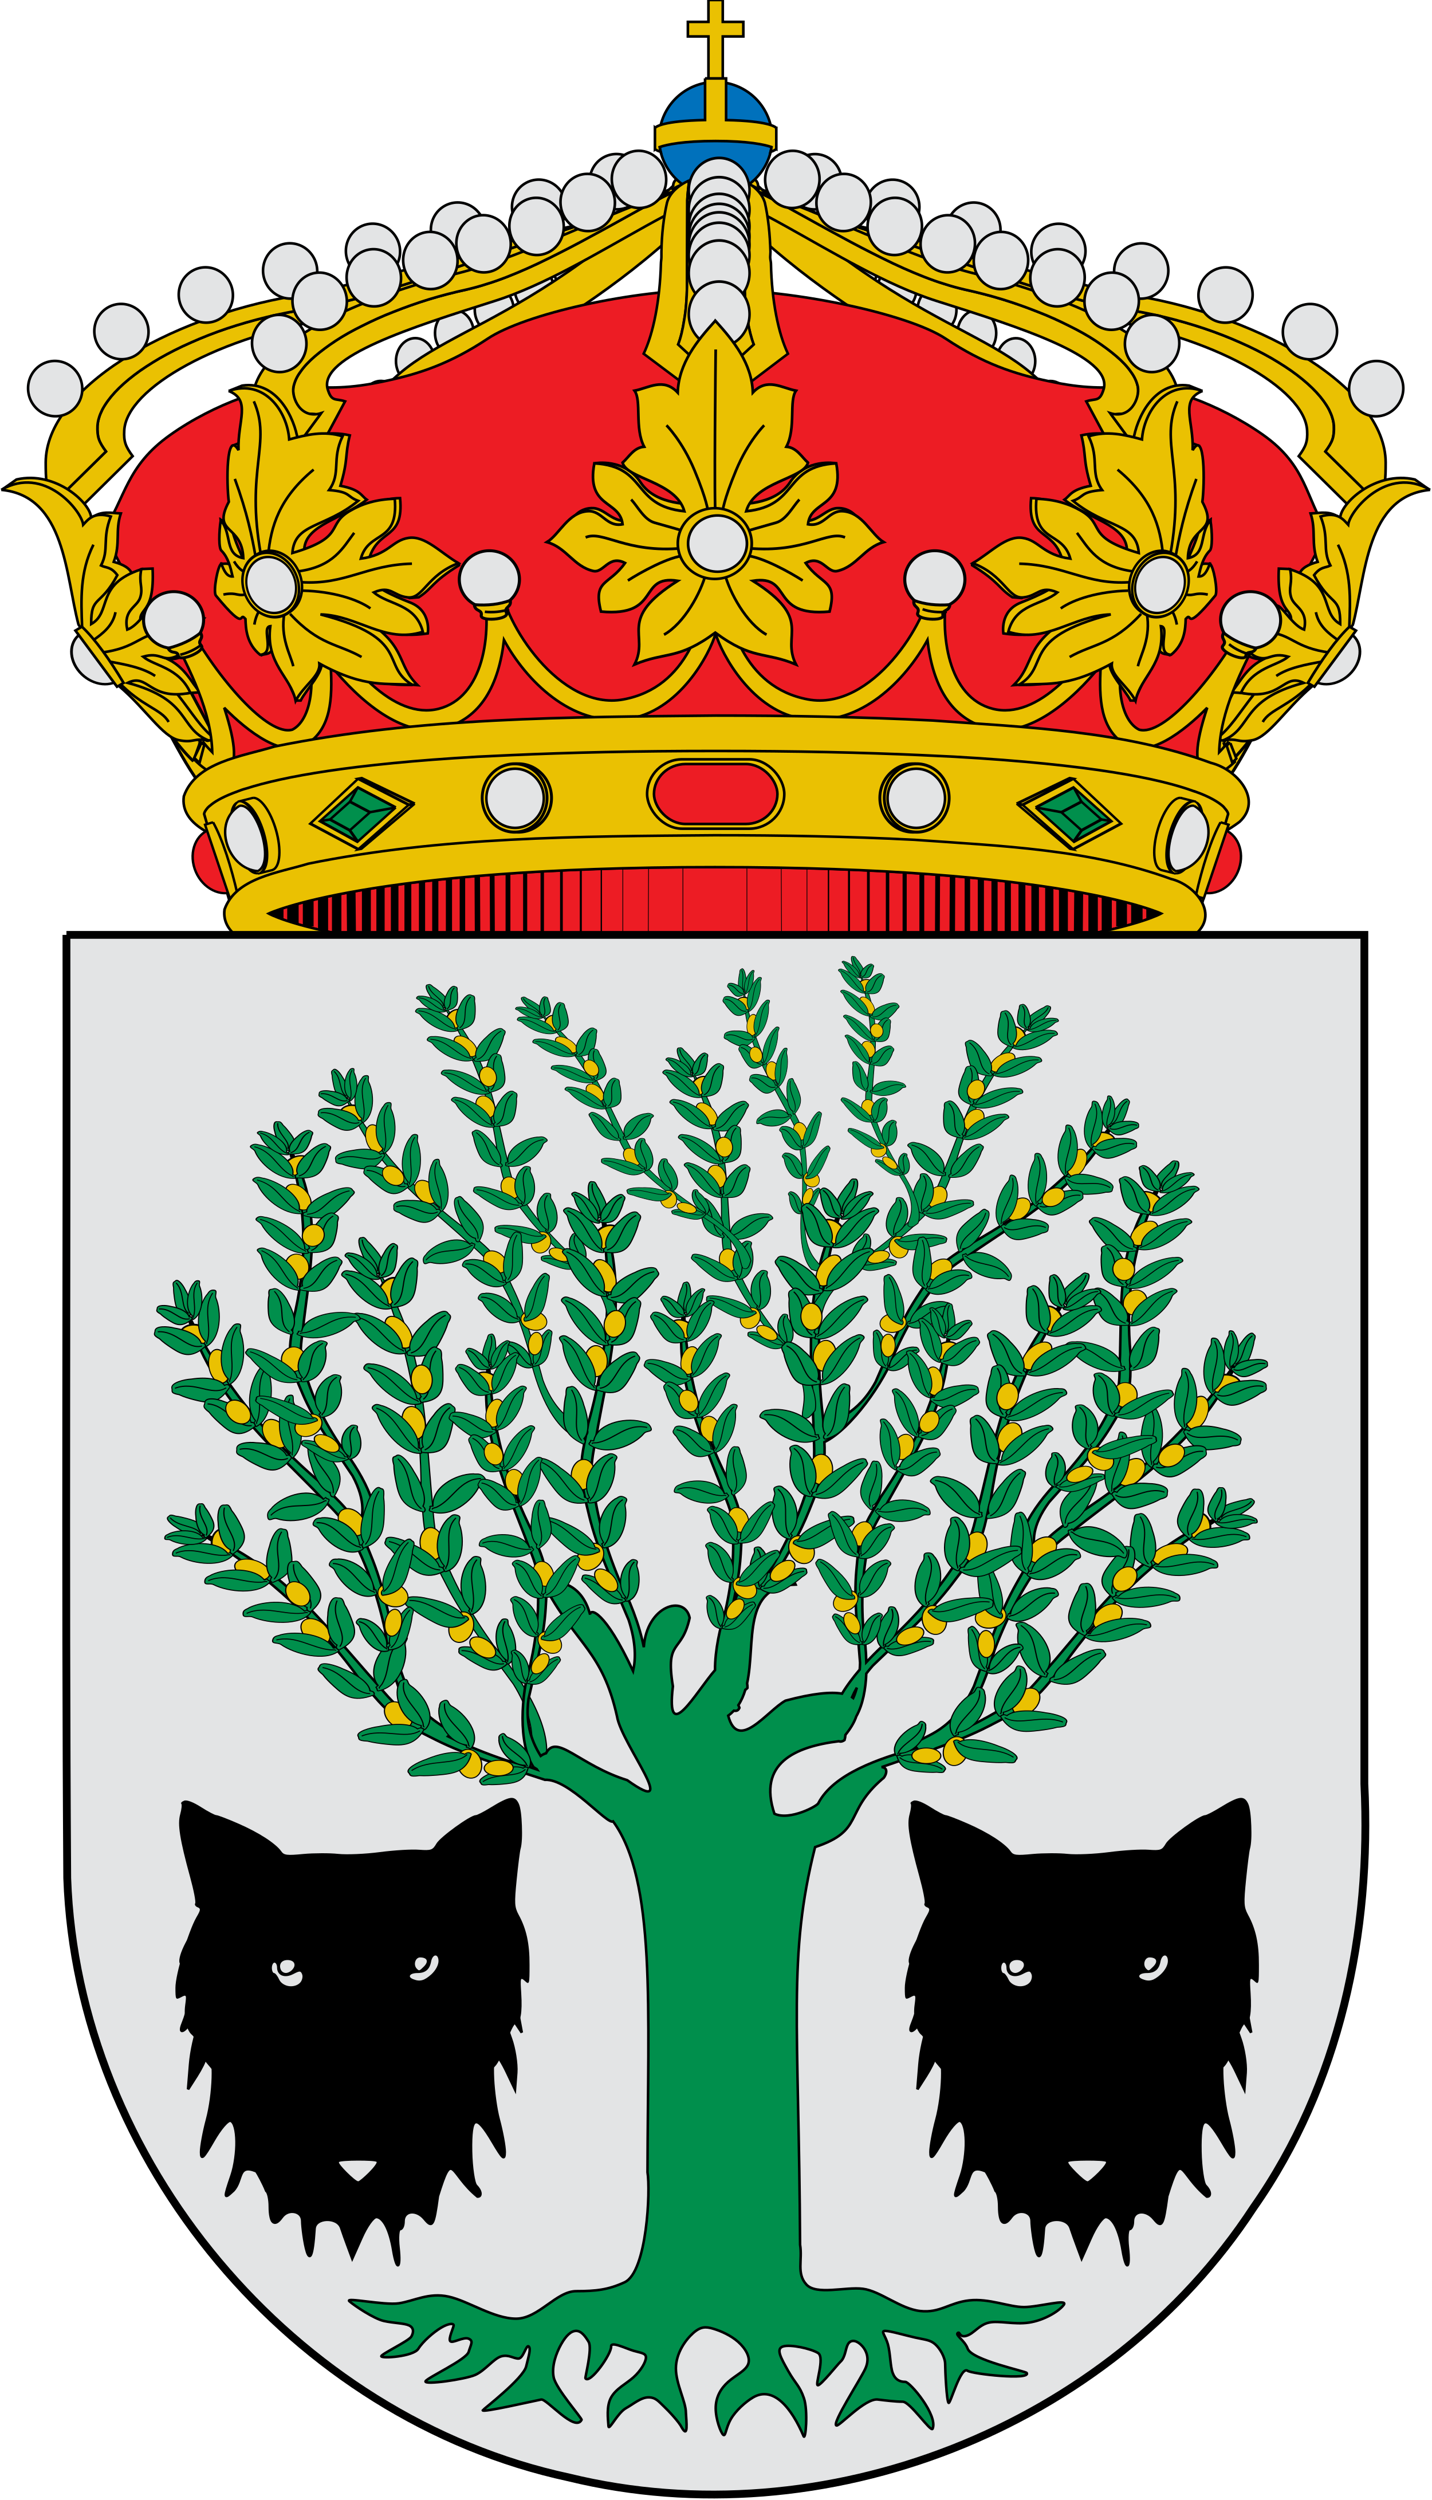 <?xml version="1.0" encoding="UTF-8" standalone="no"?>
<!-- Created with Inkscape (http://www.inkscape.org/) -->
<svg
 xmlns:dc="http://purl.org/dc/elements/1.1/"
 xmlns:cc="http://creativecommons.org/ns#"
 xmlns:rdf="http://www.w3.org/1999/02/22-rdf-syntax-ns#"
 xmlns:svg="http://www.w3.org/2000/svg"
 xmlns="http://www.w3.org/2000/svg"
 xmlns:sodipodi="http://sodipodi.sourceforge.net/DTD/sodipodi-0.dtd"
 xmlns:xlink="http://www.w3.org/1999/xlink"
 xmlns:inkscape="http://www.inkscape.org/namespaces/inkscape"
 width="550"
 height="960"
 inkscape:version="0.48.0 r9654"
 version="1.1">
  <g
   inkscape:groupmode="layer"
   inkscape:label="Timbre">
  <g
   fill="#eac102" stroke="#000000" stroke-width="1">
  <g
   id="diadema">
  <g>
   <path
    d="m 20.467,193.327 c 1.321,2.17 3.013,4.266 5.814,6.215 l 24.672,-24.363 c -2.723,-3.714 -3.468,-5.604 -3.23,-9.839 0.788,-16.156 36.124,-36.534 81.816,-43.356 45.569,-6.823 123.075,-45.552 146.46,-37.522 l -9.082,-14.328 c -8.885,0.425 -30.827,13.163 -42.423,15.681 -6.002,1.944 -12.087,3.965 -18.459,6.14 -15.375,5.346 -31.407,11.117 -46.454,15.995 -7.523,2.439 -14.842,4.645 -21.667,6.463 -3.413,0.909 -6.702,1.741 -9.868,2.417 -3.166,0.715 -6.168,1.275 -9.006,1.719 -5.717,0.848 -11.268,1.933 -16.614,3.216 -5.304,1.283 -10.444,2.764 -15.336,4.405 -4.851,1.641 -9.455,3.441 -13.729,5.362 -4.316,1.881 -8.302,3.923 -11.959,6.006 -3.616,2.123 -6.943,4.249 -9.818,6.458 -2.916,2.208 -5.421,4.46 -7.473,6.677 -2.052,2.217 -3.652,4.438 -4.799,6.585 -0.532,1.093 -1.024,2.187 -1.309,3.244 -0.327,1.017 -0.489,2.035 -0.569,3.055 -0.078,2.118 0.049,3.649 0.546,5.145 0.497,1.456 1.364,2.838 2.725,4.695 l -20.239,19.933"/>
   <path
    d="m 20.467,193.327 20.239,-19.933 c -1.362,-1.857 -2.229,-3.238 -2.725,-4.695 -0.497,-1.496 -0.624,-3.027 -0.546,-5.145 0.08,-1.019 0.242,-2.038 0.569,-3.055 0.286,-1.057 0.777,-2.15 1.309,-3.244 1.147,-2.147 2.747,-4.368 4.799,-6.585 2.052,-2.217 4.557,-4.468 7.473,-6.677 2.875,-2.209 6.203,-4.335 9.818,-6.458 3.657,-2.084 7.643,-4.125 11.959,-6.006 4.274,-1.921 8.878,-3.721 13.729,-5.362 4.892,-1.64 10.031,-3.121 15.336,-4.405 5.345,-1.283 10.897,-2.368 16.614,-3.216 2.838,-0.444 5.84,-1.004 9.006,-1.719 3.166,-0.676 6.456,-1.508 9.868,-2.417 6.825,-1.818 14.143,-4.024 21.667,-6.463 15.047,-4.878 31.079,-10.649 46.454,-15.995 6.372,-2.175 12.456,-4.197 18.459,-6.14 -36.228,7.736 -81.778,22.838 -111.471,27.851 -48.692,8.245 -95.409,35.694 -95.471,63.941 0.013,5.807 0.065,10.986 2.914,15.721"/>
  </g>
  <g
   fill="#e3e4e5">
   <path
    d="m 247.289,69.879 a 10.638,10.391 74.696 0 1 -20.817,-0.209 10.638,10.391 74.696 1 1 20.817,0.209"/>
   <path
    d="m 217.452,79.704 a 10.638,10.391 74.696 0 1 -20.817,-0.209 10.638,10.391 74.696 1 1 20.817,0.209"/>
   <path
    d="m 186.304,88.482 a 10.638,10.391 74.696 0 1 -20.817,-0.209 10.638,10.391 74.696 1 1 20.817,0.209"/>
   <path
    d="m 153.665,96.628 a 10.638,10.391 74.696 0 1 -20.817,-0.209 10.638,10.391 74.696 1 1 20.817,0.209"/>
   <path
    d="m 121.846,104.157 a 10.638,10.391 74.696 0 1 -20.817,-0.209 10.638,10.391 74.696 1 1 20.817,0.209"/>
   <path
    d="m 89.463,113.384 a 10.638,10.391 74.696 0 1 -20.817,-0.209 10.638,10.391 74.696 1 1 20.817,0.209"/>
   <path
    d="m 57.043,127.444 a 10.638,10.391 74.696 0 1 -20.817,-0.209 10.638,10.391 74.696 1 1 20.817,0.209"/>
   <path
    d="m 31.604,149.341 a 10.638,10.391 74.696 0 1 -20.817,-0.209 10.638,10.391 74.696 1 1 20.817,0.209"/>
  </g>
  </g>
   <use xlink:href="#diadema" transform="matrix(-1,0,0,1,549.76,0.024)"/>
  <g
   id="diadema_2"
   fill="#e3e4e5">
   <path
    d="m 249.035,73.363 c -4.076,-0.075 -7.485,3.8 -7.529,8.741 -0.043,4.858 3.295,8.856 7.371,8.931 4.147,0.076 7.485,-3.8 7.528,-8.658 0.044,-4.942 -3.224,-8.939 -7.37,-9.015"/>
   <path
    d="m 235.024,83.745 c -4.147,-0.076 -7.485,3.8 -7.528,8.658 -0.044,4.942 3.224,8.939 7.37,9.015 4.076,0.075 7.485,-3.8 7.529,-8.741 0.043,-4.858 -3.295,-8.856 -7.371,-8.931"/>
   <path
    d="m 220.032,93.857 c -4.076,-0.075 -7.485,3.8 -7.528,8.658 -0.044,4.942 3.294,8.94 7.37,9.015 4.147,0.076 7.485,-3.8 7.529,-8.741 0.043,-4.858 -3.224,-8.855 -7.371,-8.931"/>
   <path
    d="m 205.197,102.046 c -4.076,-0.075 -7.485,3.8 -7.528,8.658 -0.043,4.858 3.294,8.94 7.37,9.015 4.146,0.076 7.486,-3.884 7.529,-8.741 0.043,-4.858 -3.224,-8.855 -7.371,-8.931"/>
   <path
    d="m 189.942,110.143 c -4.146,-0.076 -7.556,3.882 -7.599,8.74 -0.043,4.858 3.294,8.94 7.44,9.016 4.076,0.075 7.486,-3.884 7.529,-8.741 0.043,-4.858 -3.294,-8.94 -7.37,-9.015"/>
   <path
    d="m 174.608,119.076 c -4.147,-0.076 -7.486,3.884 -7.529,8.741 -0.043,4.858 3.224,8.855 7.371,8.931 4.076,0.075 7.485,-3.8 7.528,-8.658 0.043,-4.858 -3.294,-8.94 -7.37,-9.015"/>
   <path
    d="m 159.61,129.858 c -4.076,-0.075 -7.485,3.8 -7.529,8.741 -0.043,4.858 3.295,8.856 7.371,8.931 4.146,0.076 7.485,-3.8 7.528,-8.658 0.044,-4.942 -3.224,-8.939 -7.37,-9.015"/>
   <path
    d="m 146.389,146.286 c -4.147,-0.076 -7.485,3.8 -7.529,8.741 -0.043,4.858 3.224,8.855 7.371,8.931 4.076,0.075 7.485,-3.8 7.528,-8.658 0.044,-4.942 -3.294,-8.94 -7.37,-9.015"/>
   <path
    fill="#eac102"
    d="m 267.158,66.826 c -4.358,0.004 -8.588,1.434 -8.616,4.533 -68.979,65.331 -103.593,53.052 -122.181,95.769 7.757,12.959 -0.216,31.996 8.056,57.949 l 7.72,1.398 c -0.178,-19.354 -2.103,-39.913 10.226,-50.828 6.163,-36.746 51.824,-41.353 104.585,-93.16 l 0.211,-15.661"/>
  </g>
   <use xlink:href="#diadema_2" transform="matrix(-1,0,0,1,549.702,0.032)"/>
   <path
    fill="#ed1c24"
    d="m 274.013,111.201 c 31.287,0 75.069,9.4 89.263,18.9 14.294,9.5 26.189,13.5 39.583,16.3 13.494,2.9 21.091,2.7 32.286,1.9 11.195,-0.8 32.986,6.7 49.979,18.7 16.993,12 16.193,24.2 24.69,37.1 l -63.773,122.1 -342.556,0 -63.873,-122.1 c 8.596,-12.9 8.796,-25.1 25.789,-37.1 16.893,-12 38.784,-19.5 49.979,-18.7 11.195,0.8 18.792,1 32.286,-1.9 13.394,-2.8 25.289,-6.8 39.583,-16.3 14.194,-9.5 55.477,-18.9 86.764,-18.9"/>
  <g>
   <path
    fill="#0071bc"
    d="m 296.6,53.2 a 21.7,21.7 0 0 1 -43.46,0 21.7,21.7 0 1 1 43.46,0"/>
   <path
    d="m 272.1,0 0,8.4 -7.9,0 0,5.6 7.9,0 0,17.5 5.5,0 0,-17.5 7.9,0 0,-5.6 -7.9,0 0,-8.4 -5.5,0"/>
   <path
    d="m 270.8,30.1 0,16 c -16.31,0.32 -18.9,2.63 -19.22,3.01 -0.032,-0.032 -0.032,-0.032 -0.032,-0.032 l 0,8.08 0,0.1 c 0,0 0.032,-0.032 0.032,-0.032 0.1,0.13 0.58,0.58 2.18,1.1 -0.06,-0.22 -0.13,-0.48 -0.2,-0.71 -0.06,-0.38 -0.13,-0.77 -0.2,-1.15 2.72,-0.93 8.91,-2.31 21.5,-2.31 12.62,0 18.77,1.38 21.46,2.31 -0.064,0.38 -0.13,0.77 -0.2,1.15 -0.06,0.26 -0.13,0.48 -0.2,0.74 1.6,-0.54 2.08,-1 2.18,-1.12 0,0 0.06,0.032 0.06,0.032 l 0,-0.1 0,-8.01 0,-0.06 c 0,0 -0.032,0 -0.032,0.032 -0.32,-0.38 -2.88,-2.7 -19.25,-3.01 l 0,-16 -8.11,0"/>
  </g>
  <g
   id="diadema_3">
   <path
    d="m 99.88,164.38 c 0.69,4.33 1.96,10.21 6.26,12.94 5.24,3.31 5.17,3.65 10.96,5.55 l 15.44,-28.74 c -3.75,-1.26 -5.18,0.39 -6.72,-4.79 -3.34,-12.45 32.63,-23.75 63.98,-33.69 38.68,-12.17 82.63,-50.45 101.95,-42.69 -7.14,-5.21 -18.88,-3.79 -32.93,0.57 -0.4,0.23 -0.7,0.28 -0.96,0.49 -4.8,2.38 -9.81,5.13 -14.95,7.98 -5.14,2.85 -10.41,5.8 -15.84,8.7 -5.42,2.98 -10.87,5.8 -16.22,8.44 -5.48,2.74 -10.89,5.15 -16.09,7.18 -2.68,1.03 -5.22,1.96 -7.81,2.73 -2.57,0.85 -5.18,1.54 -7.66,2.13 -4.99,1.09 -9.93,2.35 -14.67,3.81 -4.73,1.46 -9.13,3.03 -13.48,4.76 -4.22,1.62 -8.24,3.46 -11.93,5.32 -3.84,1.89 -7.22,3.78 -10.26,5.78 -3.04,2 -5.76,4.03 -8.03,5.98 -2.4,2.06 -4.21,4.01 -5.55,5.97 -1.49,1.98 -2.23,3.84 -2.66,5.72 -0.28,1.86 -0.13,3.56 0.63,5.25 3.6,8.78 3.18,3.74 9.44,5.65 l -11.27,15.34 c -2.27,-0.93 -4.28,-2.07 -6.06,-3.5 -1.78,-1.43 -3.16,-3.09 -4.39,-4.77 -0.51,-0.74 -0.85,-1.42 -1.19,-2.11"/>
   <path
    d="m 99.88,164.38 c 0.34,0.68 0.68,1.37 1.19,2.11 1.23,1.69 2.61,3.35 4.39,4.77 1.78,1.43 3.8,2.57 6.06,3.5 l 11.84,-16.1 c -7.73,2.47 -11.45,-5.63 -10.64,-10.14 0.43,-1.88 1.17,-3.74 2.66,-5.72 1.34,-1.96 3.15,-3.91 5.55,-5.97 2.27,-1.95 5,-3.98 8.03,-5.98 3.04,-2 6.41,-3.89 10.26,-5.78 3.69,-1.86 7.71,-3.7 11.93,-5.32 4.35,-1.73 8.75,-3.3 13.48,-4.76 4.73,-1.46 9.68,-2.72 14.67,-3.81 2.48,-0.59 5.09,-1.28 7.66,-2.13 2.59,-0.77 5.14,-1.7 7.81,-2.73 5.2,-2.04 10.62,-4.44 16.09,-7.18 5.35,-2.64 10.81,-5.46 16.22,-8.44 5.44,-2.9 10.7,-5.85 15.84,-8.7 5.14,-2.85 10.15,-5.6 14.95,-7.98 0.25,-0.21 0.55,-0.26 0.96,-0.49 -24.94,7.78 -57.14,25.03 -83.65,31.59 -40.48,10.09 -90.57,31.28 -75.39,58.93 0.02,0.08 0.04,0.16 0.08,0.32"/>
  <g
   fill="#e3e4e5">
   <path
    d="m 255.85,68.29 a 10.99,10.44 83.29 0 1 -20.8,1.76 10.99,10.44 83.29 1 1 20.8,-1.76"/>
   <path
    d="m 154,106.08 a 10.99,10.44 83.29 0 1 -20.8,1.76 10.99,10.44 83.29 1 1 20.8,-1.76"/>
   <path
    d="m 133.2,115.07 a 10.99,10.44 83.29 0 1 -20.8,1.76 10.99,10.44 83.29 1 1 20.8,-1.76"/>
   <path
    d="m 117.67,131.31 a 10.99,10.44 83.29 0 1 -20.8,1.76 10.99,10.44 83.29 1 1 20.8,-1.76"/>
   <path
    d="m 236.15,77.16 a 10.99,10.44 83.29 0 1 -20.8,1.76 10.99,10.44 83.3 1 1 20.8,-1.76"/>
   <path
    d="m 216.51,86.35 a 10.99,10.44 83.29 0 1 -20.8,1.76 10.99,10.44 83.29 1 1 20.8,-1.76"/>
   <path
    d="m 196.15,93.02 a 10.99,10.44 83.29 0 1 -20.8,1.76 10.99,10.44 83.29 1 1 20.8,-1.76"/>
   <path
    d="m 175.72,99.44 a 10.99,10.44 83.29 0 1 -20.8,1.76 10.99,10.44 83.3 1 1 20.8,-1.76"/>
  </g>
  </g>
   <use xlink:href="#diadema_3" transform="matrix(-1,0,0,1,549.746,0.005)"/>
  <g
   transform="matrix(0.974,0,0,0.963,-1569.879,154.142)">
   <path
    d="m 1883.5,-88.1 c -4.3,2 -7.7,5.1 -8.7,8.9 -1.3,5.8 -2.1,12.5 -2.2,19.6 0,0.7 0,1.4 0,2.1 0,0.9 -0.2,1.8 -0.2,2.6 -0.4,14.8 -3,27.9 -6.8,35.9 l 28.6,21.7 28.3,-21.7 c -3.8,-8 -6.4,-21.1 -6.7,-35.9 0,-0.8 -0.3,-1.7 -0.3,-2.6 0,-0.7 0.1,-1.4 0.1,-2.1 -0.2,-7.1 -0.9,-13.8 -2.2,-19.6 -1.1,-3.8 -4.4,-7 -8.8,-9 0.3,2.6 0.7,5.1 0.8,8 0,0.5 -0.1,0.9 -0.1,1.4 0,0.5 0.1,32.5 0.1,33 0.1,4.8 0.5,9.3 1.1,13.2 0.7,4 1.5,7.3 2.5,9.9 l -14.9,13.9 -14.9,-13.9 c 1,-2.6 1.8,-5.9 2.4,-9.9 0.7,-3.9 1,-8.4 1.1,-13.2 0,-0.5 0.1,-32.5 0.1,-33 0,-0.5 0,-0.9 0,-1.4 0.1,-2.9 0.5,-5.3 0.7,-7.9"/>
   <path
    d="m 1883.5,-88.1 c -0.2,2.6 -0.6,5 -0.7,7.9 0,0.5 0,0.9 0,1.4 0,0.5 -0.1,32.5 -0.1,33 -0.1,4.8 -0.4,9.3 -1.1,13.2 -0.6,4 -1.4,7.3 -2.4,9.9 l 14.9,13.9 14.9,-13.9 c -1,-2.6 -1.8,-5.9 -2.5,-9.9 -0.6,-3.9 -1,-8.4 -1.1,-13.2 0,-0.5 -0.1,-32.5 -0.1,-33 0,-0.5 0.1,-0.9 0.1,-1.4 -0.1,-2.9 -0.5,-5.4 -0.8,-8 -3,-1.5 -6.5,-2.5 -10.3,-2.5 l -0.1,0 c -3.9,0 -7.5,1.1 -10.7,2.6"/>
  </g>
  <g
   transform="matrix(0.461,0,0,0.495,-1088.097,188.702)"
   fill="#e3e4e5" stroke-width="2">
   <path
    transform="matrix(1.048,0,0,1.048,-141.625,-91.479)"
    d="m 2983.2,-135.4 a 24.15,24.15 0 1 1 -48.3,0 24.15,24.15 0 1 1 48.3,0"/>
   <path
    d="m 2983.2,-135.4 a 24.15,24.15 0 1 1 -48.3,0 24.15,24.15 0 1 1 48.3,0"
    transform="matrix(1.048,0,0,1.048,-141.625,-76.546)"/>
   <path
    transform="matrix(1.048,0,0,1.048,-141.625,-63.623)"
    d="m 2983.2,-135.4 a 24.15,24.15 0 1 1 -48.3,0 24.15,24.15 0 1 1 48.3,0"/>
   <path
    d="m 2983.2,-135.4 a 24.15,24.15 0 1 1 -48.3,0 24.15,24.15 0 1 1 48.3,0"
    transform="matrix(1.048,0,0,1.048,-141.625,-55.87)"/>
   <path
    transform="matrix(1.048,0,0,1.048,-141.625,-49.265)"
    d="m 2983.2,-135.4 a 24.15,24.15 0 1 1 -48.3,0 24.15,24.15 0 1 1 48.3,0"/>
   <path
    d="m 2983.2,-135.4 a 24.15,24.15 0 1 1 -48.3,0 24.15,24.15 0 1 1 48.3,0"
    transform="matrix(1.048,0,0,1.048,-141.625,-41.224)"/>
   <path
    transform="matrix(1.048,0,0,1.048,-141.625,-27.439)"
    d="m 2983.2,-135.4 a 24.15,24.15 0 1 1 -48.3,0 24.15,24.15 0 1 1 48.3,0"/>
   <path
    d="m 2983.2,-135.4 a 24.15,24.15 0 1 1 -48.3,0 24.15,24.15 0 1 1 48.3,0"
    transform="matrix(1.048,0,0,1.048,-141.625,4.437)"/>
  </g>
  <g
   transform="matrix(0.392,0,0,0.372,-885.615,190.099)"
   stroke-width="3">
  <g>
   <path
    d="m 2417.1,230.1 c 20.7,40.5 45.4,92.4 64.5,86.1 4.1,-1.8 5.5,-11.8 -0.7,-44.5 l -37.4,-73.6 c -5.1,-8.4 -19.8,-2.1 -20.8,6.7 l -5.6,25.3"/>
   <path
    d="m 2448.8,274.9 6.8,-20 c -13.9,-17.7 -35.2,-50.1 -58.1,-90.4 -4.7,-8.4 -20.9,-3.4 -17,5.8 30.8,58.5 52.8,89.2 68.3,104.6"/>
  </g>
  <g>
   <path
    d="m 3496.8,230.1 c -20.7,40.5 -45.4,92.4 -64.6,86.1 -4.1,-1.8 -5.4,-11.8 0.7,-44.5 l 37.4,-73.6 c 5.2,-8.4 19.9,-2.1 20.8,6.7 l 5.7,25.3"/>
   <path
    d="m 3458.1,255.2 6.8,20 c 15.5,-15.3 37.5,-46.1 68.5,-104.9 3.9,-9.2 -12.3,-14.2 -17.1,-5.8 -22.9,40.4 -44.4,73 -58.2,90.7"/>
  </g>
  </g>
  <g>
  <g
   id="floron">
   <path
    d="m 1.035,187.871 5.298,-3.732 c 15.228,-3.488 28.768,9.348 28.689,14.894 3.768,-3.069 7.575,-2.023 11.382,-1.849 -2.237,6.592 -0.039,11.51 -2.708,18.591 3.532,0.977 6.279,2.372 7.064,4.813 l 3.532,-2.058 4.317,-0.174 c 0.863,18.416 -5.887,14.37 -4.553,21.172 l 7.261,-7.918 7.889,0.732 c 3.846,0.663 4.945,4.709 9.105,5.162 -2.943,3.523 -4.71,9.731 -7.457,14.022 -3.375,2.163 -6.319,1.779 -9.105,0.523 9.144,3 11.539,10.045 15.11,13.812 -3.768,0.209 -7.104,0.558 -8.713,0.732 5.809,7.36 9.105,13.219 14.718,17.335 l -3.297,0.558 L 62.378,276.919 47.856,263.665 30.038,239.179 29.41,200.498 C 20.344,196.382 21.718,186.825 1.035,187.871"/>
   <path
    d="M 0.486,188.116 C 25.25,190.418 25.211,221.495 30.156,239.877 l 15.816,23.823 c 10.008,8.58 16.484,19.253 22.685,20.544 6.005,1.221 5.573,-1.081 11.656,0.209 -11.931,-4.709 -6.436,-15.591 -31.28,-22.218 8.046,-3.941 8.046,6.941 24.097,3.837 -4.396,-9.801 -13.854,-10.255 -18.171,-13.882 6.593,-1.883 7.3,1.849 12.049,0.14 5.298,-1.883 4.082,-9.173 8.281,-14.056 -5.495,-2.163 -9.929,-8.58 -16.719,-5.441 -2.355,1.744 -5.809,7.604 -9.694,8.964 -1.648,-7.813 3.846,-8.511 5.024,-12.452 1.138,-3.941 -0.706,-5.127 0.353,-10.708 -17.818,5.825 -11.107,16.393 -19.231,21.032 -0.078,-11.231 3.493,-6.453 10.047,-18.8 -2.473,-3.314 -4.199,-2.686 -6.279,-3.697 3.257,-6.278 0.314,-10.08 3.768,-18.835 -6.515,-1.953 -8.752,1.186 -10.597,3.174 -0.667,-5.441 -14.992,-22.986 -31.476,-13.394"/>
   <path
    fill="none"
    d="m 35.886,209.183 c -5.259,10.499 -4.749,20.997 -4.356,31.496 m 12.834,-5.581 c -1.06,5.267 -4.827,8.162 -8.752,10.917 m 27.276,-3.174 c -9.419,0.628 -10.086,5.964 -23.98,7.778 m 2.708,3.383 c 6.75,1.186 13.383,2.476 17.975,5.581 m -14.443,1.918 c 9.184,9.836 16.876,10.743 19.623,15.766"/>
  <g
   transform="matrix(-0.364,0.213,0.24,0.324,623.122,-416.102)"
   stroke-width="2.44">
   <path
    fill="#e3e4e5"
    d="m 2069.1,730.7 c 0.2,0 0.4,0.1 0.6,0.1 12.8,0 23.1,-12.8 23.1,-28.5 0,-15.8 -10.3,-28.5 -23.1,-28.5 -0.2,0 -0.4,0.1 -0.6,0.1 l 0,56.8"/>
   <path
    d="m 2066.3,668.7 6.9,0 0,66.6 -6.9,0 c -2.5,-25.7 -2.9,-50.2 0,-66.6"/>
  </g>
  </g>
   <use xlink:href="#floron" transform="matrix(-1,0,0,1,549.773,0.006)"/>
  </g>
   <path
    d="m 274.942,219.801 c -1.399,0 -2.799,0.9 -2.799,2.5 -1.299,16.3 -7.897,41.7 -32.686,46.3 -24.59,4.6 -46.181,-30.1 -47.08,-43.9 0,-2 -1.699,-2.8 -3.399,-2.8 -1.899,0.1 -3.798,1.4 -3.399,3.2 3.698,18.9 -0.1,42.8 -17.093,47.1 -16.993,4.3 -35.485,-15.7 -48.68,-40.7 -1.2,-4.7 -8.197,-2.9 -6.897,0.6 10.795,25.9 7.097,44.2 -0.6,48.1 -9.396,2.8 -28.988,-20 -39.983,-40.2 -1.899,-2.7 -8.796,-1.3 -7.097,2.2 7.997,15.5 15.893,31 16.293,46.7 -0.9,-0.9 -2.099,-2.2 -3.399,-3.8 l -2.699,7.4 c 6.497,6.1 10.096,5.7 11.895,4.1 3.598,-3.2 3.598,-9.9 -1.199,-24.8 8.896,9 22.89,20 31.887,13.9 8.996,-6 9.796,-16.9 8.996,-30.2 10.995,13.7 27.688,27.8 42.682,24.3 15.194,-3.6 21.891,-17 23.89,-34 8.396,15.4 25.689,33.1 46.98,30.4 20.391,-2.6 32.187,-25.4 34.286,-32.9 2.199,7.5 13.994,30.3 34.386,32.9 21.291,2.7 38.584,-15 46.98,-30.4 1.999,17 8.696,30.4 23.89,34 14.994,3.5 31.687,-10.6 42.682,-24.3 -0.8,13.3 0,24.2 8.996,30.2 8.996,6.1 22.99,-4.9 31.887,-13.9 -4.898,14.9 -4.798,21.6 -1.2,24.8 1.799,1.6 5.398,2 11.795,-4 l -2.699,-7.4 c -1.299,1.5 -2.399,2.8 -3.299,3.7 0.4,-15.7 8.297,-31.2 16.293,-46.7 1.699,-3.5 -5.198,-4.9 -7.097,-2.2 -10.995,20.2 -30.587,43 -39.983,40.2 -7.797,-3.9 -11.395,-22.2 -0.6,-48.1 1.299,-3.5 -5.698,-5.3 -6.997,-0.6 -13.095,25 -31.587,45 -48.58,40.7 -16.993,-4.3 -20.791,-28.2 -17.193,-47.1 0.9,-3.4 -6.697,-4.8 -6.697,-0.4 -0.9,13.8 -22.491,48.5 -47.08,43.9 -24.79,-4.6 -31.387,-30 -32.686,-46.3 0,-1.7 -1.299,-2.5 -2.699,-2.5"/>
  <g
   transform="matrix(0.392,0,0,0.372,-885.611,190.099)">
  <g
   id="perla_1"
   transform="matrix(-1,0,0,1.006,5913.047,-1346.078)"
   stroke-width="3">
   <path
    fill="#e3e4e5"
    transform="translate(5.774,34.306)"
    d="m 3198.05,1390.38 a 29.465,29.465 0 1 1 -58.93,0 29.465,29.465 0 1 1 58.93,0"/>
   <path
    d="m 3153.9,1446.2 c 10.7,4.1 21.9,5.4 35.2,4.4 -0.8,7.6 -7.9,4.5 -6.8,11 1.1,6.5 -27.3,4.4 -24.7,-2.5 2.6,-6.9 -5.1,-5.3 -3.7,-12.9"/>
  </g>
   <use xlink:href="#perla_1" transform="matrix(-1,0,0,1,5913.85,0)"/>
  </g>
  <g
   transform="matrix(0.392,0,0,0.372,-885.589,190.099)">
  <g
   id="perla_2"
   transform="matrix(-0.942,0.335,0.33,0.935,4949.335,-2266.451)"
   stroke-width="3">
   <path
    fill="#e3e4e5"
    transform="translate(5.774,34.306)"
    d="m 3198.05,1390.38 a 29.465,29.465 0 1 1 -58.93,0 29.465,29.465 0 1 1 58.93,0"/>
   <path
    d="m 3153.9,1446.2 c 10.7,4.1 21.9,5.4 35.2,4.4 -0.8,7.6 -7.9,4.5 -6.8,11 1.1,6.5 -27.3,4.4 -24.7,-2.5 2.6,-6.9 -5.1,-5.3 -3.7,-12.9"/>
  </g>
   <use xlink:href="#perla_2" transform="matrix(-1,0,0,1,5913.73,0)"/>
  </g>
  <g
   transform="matrix(0.393,0,0,0.403,-888.165,176.271)"
   stroke-width="2.6">
   <path
    d="m 2841.5,4.1 c 0,0 28.9,-5.1 44.5,18.2 15.3,22.9 52.7,20.5 52.7,20.5 l -15.8,51.6 -102,-38.7 c -0.7,0 6.3,-9.7 19.4,-8.8 13,1 20.5,17.9 40.4,10 L 2841.5,4.1"/>
   <path
    d="m 3076.5,4.1 c 0,0 -28.9,-5.1 -44.5,18.2 -15.3,22.9 -52.7,20.5 -52.7,20.5 l 15.8,51.6 102,-38.7 c 0.7,0 -6.3,-9.7 -19.4,-8.8 -13,1 -20.5,17.9 -40.4,10 l 39.2,-52.8"/>
   <path
    d="m 2958.8,-131.5 c -17.6,18.9 -35.5,40.2 -36.5,68.2 -14,-14.6 -28.1,-4.4 -42.2,-1.8 7.1,9.6 -0.2,35.6 9.4,53.4 -10.2,0.8 -14.9,9.9 -21.1,15.2 4.2,15.6 52.1,17.8 60.4,46.3 -52.1,-5.2 -35.6,-42.8 -88,-45.7 -8.3,43.1 25,34.6 27.6,58.1 -15.9,2.9 -19.9,-13.1 -33.7,-12.5 -19.5,0.9 -27.9,22.2 -40.2,29.5 19,5.1 26.1,23.2 45.1,27.5 10.3,2.4 15.1,-15.8 31.2,-7.6 -15.8,21.8 -31.5,15.4 -23.5,46.3 59.6,5.3 35.2,-35.3 75,-29.3 -60.1,37 -27.1,51.1 -42.2,79.7 31,-12.6 42.2,-3.9 78.9,-30.3 36.7,26.4 47.9,17.7 78.9,30.3 -15.1,-28.6 17.9,-42.7 -42.2,-79.7 39.8,-6 15.5,34.6 75,29.3 8,-30.9 -7.7,-24.5 -23.4,-46.3 16,-8.2 20.8,10 31.1,7.6 19,-4.3 26.1,-22.4 45.1,-27.5 -12.3,-7.3 -20.7,-28.6 -40.2,-29.5 -13.8,-0.6 -17.8,15.4 -33.7,12.5 2.6,-23.5 35.9,-15 27.6,-58.1 -52.4,2.9 -35.9,40.5 -88,45.7 8.4,-28.5 56.2,-30.7 60.4,-46.3 -6.2,-5.3 -10.9,-14.4 -21.1,-15.2 9.6,-17.8 2.3,-43.8 9.4,-53.4 -14.1,-2.6 -28.2,-12.8 -42.2,1.8 -1,-28 -18.9,-49.3 -36.4,-68.2 l -0.3,-0.3 -0.2,0.3"/>
   <path
    d="m 2959.4,53.4 c -1.8,-3.3 0,-157.8 0,-157.8 m -9.5,213.1 c -4.7,18.5 -21.4,48.1 -41,58.7 M 2929.5,92 c -15.6,0.8 -44.4,16.5 -55.9,23.8 M 2926.7,85 c -55,5 -77.4,-17.3 -94.4,-10.3 m 96.7,-5.8 c 0,0 -13.5,-3.9 -29.3,-8.2 -10.2,-2.8 -16.4,-15.3 -22.9,-22.1 m 75.1,11.4 c 0,0 -0.8,-10.3 -13.2,-39.2 -11.9,-27.9 -27.4,-42.9 -27.4,-42.9 m 56.8,140.8 c 4.7,18.5 21.4,48.1 41,58.7 M 2988.6,92 c 15.5,0.8 44.3,16.5 55.8,23.8 M 2991.3,85 c 55,5 77.4,-17.3 94.5,-10.3 M 2989,68.9 c 0,0 13.5,-3.9 29.3,-8.2 10.2,-2.8 16.4,-15.3 22.9,-22.1 M 2966.1,50 c 0,0 0.9,-10.3 13.2,-39.2 11.9,-27.9 27.5,-42.9 27.5,-42.9"/>
  <g>
   <path
    stroke-width="2"
    transform="matrix(1.311,0,0,1.223,-925.15,-19.091)"
    d="m 2989.92,81.51 a 27.555,27.555 0 1 1 -55.11,0 27.555,27.555 0 1 1 55.11,0"/>
   <path
    fill="#e3e4e5" stroke-width="2.5"
    d="m 2989.92,81.51 a 27.555,27.555 0 1 1 -55.11,0 27.555,27.555 0 1 1 55.11,0"
    transform="matrix(1.043,0,0,0.972,-128.572,1.378)"/>
  </g>
  </g>
  <g
   transform="matrix(1,0,0,1,-107.098,-239.499)">
   <path
    d="m 382,514.3 c -56.6,0.6 -113.9,0.6 -169.5,11.9 -12.4,3.8 -30.2,5.9 -34.8,19.1 -1.5,11.1 12.5,15.8 21.3,18.8 41.7,12 85.8,13 129.1,14.9 67.2,1.2 135,1.8 201.8,-7.2 18.2,-3.3 38.3,-5.4 53.3,-16.7 9,-8.4 -0.9,-20.1 -10.9,-22.6 -33.9,-12.4 -71,-13.7 -106.9,-16.3 -27.8,-1.4 -55.6,-1.9 -83.4,-1.9"/>
   <path
    d="m 382.1,527.9 c -30.8,0 -56.8,0.6 -78.8,1.6 -4.4,0.2 -8.6,0.4 -12.7,0.6 -48.7,2.8 -74.9,7.7 -88.9,12.2 -1.2,0.3 -2.3,0.7 -3.3,1.1 -5,1.8 -8.1,3.5 -9.9,4.9 -0.4,0.3 -0.7,0.6 -1,0.8 -0.3,0.3 -0.6,0.5 -0.8,0.8 -1.2,1.4 -1.2,2.2 -1.2,2.2 l 10.7,36.7 34.8,0 302.3,0 34.8,0 10.7,-36.7 c 0,0 0,-0.8 -1.3,-2.2 -0.2,-0.3 -0.4,-0.5 -0.7,-0.8 -1.7,-1.5 -4.9,-3.6 -10.9,-5.7 0,-0.1 -0.1,0 -0.1,0 -13,-4.8 -39.3,-10.3 -92.2,-13.3 0,0 0,0 0,0 -4.1,-0.2 -8.3,-0.4 -12.6,-0.6 -22,-1 -48,-1.6 -78.9,-1.6"/>
  </g>
  <g
   id="gema_1"
   transform="matrix(-0.414,0,0,0.393,935.063,30.193)"
   stroke-width="2">
   <path
    transform="matrix(1.335,0,0,1.447,-589.588,-320.197)"
    d="m 1796.34,707.07 a 23.065,23.065 0 1 1 -46.13,0 23.065,23.065 0 1 1 46.13,0"/>
   <path
    d="m 1796.34,707.07 a 23.065,23.065 0 1 1 -46.13,0 23.065,23.065 0 1 1 46.13,0"
    transform="matrix(1.305,0,0,1.447,-532.961,-320.197)"/>
   <path
    fill="#e3e4e5"
    transform="matrix(1.154,0,0,1.252,-265.608,-181.999)"
    d="m 1796.34,707.07 a 23.065,23.065 0 1 1 -46.13,0 23.065,23.065 0 1 1 46.13,0"/>
  </g>
   <use xlink:href="#gema_1" transform="matrix(-1,0,0,1,549.762,0)"/>
  <g
   id="gema_2"
   transform="matrix(-0.405,0.074,0,0.394,921.076,-106.934)"
   fill="none" stroke-width="2.5">
   <path
    d="m 1881,701.5 50.4,-34.4 3.2,0 -48,34.4 -5.6,0"/>
   <path
    d="m 1881,701.5 50.4,34.4 3.2,0 -48,-34.4 -5.6,0"/>
   <path
    d="m 1934.7,735.7 45.3,-33.4 -45.2,-35.1"/>
  <g
   transform="translate(2,0)"
   fill="none">
   <path
    fill="#008f4c"
    d="m 1897,701.8 36.2,26.6 35.6,-26.8 -35.8,-26.1 -36,26.3"/>
   <path
    d="m 1921.4,701.9 19.1,14 18.8,-14.1 -18.9,-13.8 -19,13.9"/>
   <path
    d="m 1933,728.3 7.5,-12.4"/>
   <path
    d="m 1968.3,701.6 -9,0.2"/>
   <path
    d="m 1921.4,701.8 -23.6,0"/>
   <path
    d="M 1940.5,688.2 1933,675.5"/>
  </g>
  </g>
   <use xlink:href="#gema_2" transform="matrix(-1,0,0,1,549.762,0)"/>
  <g>
   <rect
    width="52.691" height="26.65" x="248.539" y="291.601" ry="13.325" rx="13.479"/>
   <rect
    fill="#ed1c24"
    rx="12.129" ry="11.507" y="293.419" x="251.179" height="23.013" width="47.412"/>
  </g>
   <path
    d="m 77.325,285.401 -2.699,5.6 c 0.6,0.7 1.299,1.3 1.999,2 l 1.799,-6.8 c -0.3,-0.4 -0.7,-0.9 -1.1,-0.8 z m 395.234,0 c -0.5,0 -0.6,0 -1.399,1 l 2.099,6.4 c 0.5,-0.4 1.1,-0.9 1.599,-1.5 l -2.299,-5.9"/>
   <path
    d="m 186.219,234.941 c 2.969,0.32 6.487,0.05 9.316,-0.98"/>
   <path
    d="m 363.665,234.941 c -2.969,0.32 -6.497,0.05 -9.316,-0.98"/>
   <path
    d="m 480.426,251.441 c -2.899,-0.7 -6.097,-2.14 -8.356,-4.05"/>
   <path
    d="m 69.238,251.441 c 2.899,-0.7 6.087,-2.14 8.347,-4.05"/>
  <g
   transform="matrix(1,0,0,0.949,-751.186,-291.576)"
   stroke-width="2">
  <g>
  <g
   id="gema_3"
   transform="matrix(-0.448,0.143,0.143,0.448,1663.106,44.925)">
   <path
    fill="#ed1c24"
    d="m 2069.06,730.68 c 0.22,0.01 0.43,0.1 0.65,0.1 12.76,0 23.1,-12.77 23.1,-28.5 0,-15.74 -10.34,-28.5 -23.1,-28.5 -0.22,0 -0.43,0.08 -0.65,0.09 l 0,56.81"/>
   <path
    d="m 2066.3,668.7 6.9,0 0,66.6 -6.9,0 c -2.5,-25.7 -2.9,-50.2 0,-66.6"/>
  </g>
   <use xlink:href="#gema_3" transform="matrix(-1,0,0,1,2053,0)"/>
  <g
   id="gema_4"
   transform="matrix(-0.455,0.122,0.122,0.455,1690.398,77.274)">
   <path
    d="m 2030.2,670.6 c -6.1,1.7 -10.7,15.4 -10.7,31.9 0,16.5 4.6,30.1 10.7,31.9 l 0.2,0 c 0.4,0.1 0.7,0.2 1.1,0.2 l 10.8,-0.1 0,-18.3 c 0.8,-4.2 1.2,-8.8 1.2,-13.7 0,-4.9 -0.4,-9.6 -1.2,-13.7 l 0,-18.2 -12.1,0"/>
   <path
    stroke-width="1.5"
    transform="matrix(1.979,0,0,0.994,-1999.373,4.335)"
    d="m 2048.4,702.5 a 6.1,32.1 0 1 1 -12.2,0 6.1,32.1 0 1 1 12.2,0"/>
   <path
    fill="#e3e4e5"
    d="m 2042.95,674.4 c 25.15,7.78 23.56,49.66 0,57.97 -16.35,-3.47 -14.07,-57.71 0,-57.97"/>
  </g>
  </g>
   <use xlink:href="#gema_4" transform="matrix(-1,0,0,1,2053.001,0)"/>
  </g>
  <g
   transform="matrix(0.921,0,0,0.874,-953.199,94.396)">
   <path
    fill="#ed1c24"
    d="m 1147,293.4 c 0,0 40.2,-20.4 186.1,-20.4 145.4,0 186.1,20.4 186.1,20.4 0,0 -34,20.5 -186.1,20.5 -152.6,0 -186.1,-20.5 -186.1,-20.5"/>
  <g
   transform="translate(181.952,-177.549)"
   fill="none">
  <g
   id="trazos">
   <path
    stroke-width="0.57"
    d="m 1103.77,494.66 0,-47.28"/>
   <path
    stroke-width="0.853"
    d="m 1095.22,494.66 0,-47.28"/>
   <path
    stroke-width="1.143"
    d="m 1087.14,494.66 0,-47.28"/>
   <path
    stroke-width="1.433"
    d="m 1079.14,494.66 0,-47.28"/>
   <path
    stroke-width="1.722"
    d="m 1072.01,494.66 0,-47.28"/>
   <path
    stroke-width="2.012"
    d="m 1058.41,492.11 -0.19,-43.04 m 6.63,43.6 0,-45.01"/>
   <path
    stroke-width="2.286"
    d="m 1045.85,490.17 0,-39.65 m 6.36,40.79 -0.19,-42.2"/>
   <path
    stroke-width="2.576"
    d="m 1029,487.91 0,-34.84 m 5.53,35.4 0,-36.53 m 5.7,37.67 0,-37.95"/>
   <path
    stroke-width="2.865"
    d="m 1023.1,487.62 0,-33.7"/>
   <path
    stroke-width="3.155"
    d="m 1017.59,485.93 0,-31.44"/>
   <path
    stroke-width="3.445"
    d="m 1011.69,485.07 0,-29.17"/>
   <path
    stroke-width="3.718"
    d="m 999.6,482.53 -0.19,-23.23 m 6.39,24.36 0,-26.05"/>
   <path
    stroke-width="3.928"
    d="m 993.41,480.55 0,-20.4"/>
   <path
    stroke-width="4.217"
    d="m 987.73,478.89 0,-16.98"/>
   <path
    stroke-width="4.491"
    d="m 981.54,476.63 0,-13.3"/>
   <path
    stroke-width="4.765"
    d="m 975.17,475.5 0,-9.91"/>
   <path
    stroke-width="5.618"
    d="m 968.43,473.23 0,-4.81"/>
   <path
    stroke-width="0.29"
    d="m 1137.79,492.11 0,-43.32 m -14.49,44.74 0.19,-45.87 m -10.75,46.43 0,-46.71"/>
  </g>
   <use xlink:href="#trazos" transform="matrix(-1,0,0,1,2302.278,0)"/>
  </g>
   <path
    stroke-width="1.11"
    d="m 1332.9,259 c -56.6,0.5 -113.9,0.6 -169.4,12.5 -12.4,4 -30.2,6.2 -34.9,20.1 -1.5,11.7 12.5,16.6 21.3,19.9 41.7,12.6 85.9,13.6 129.1,15.6 67.3,1.4 135,1.9 201.8,-7.5 18.3,-3.6 38.3,-5.8 53.3,-17.7 9,-8.8 -0.9,-21.2 -10.8,-23.7 -34,-13.1 -71,-14.5 -107,-17.2 -27.7,-1.5 -55.6,-2 -83.4,-2 z m 0.2,14 c 145.4,0 186.1,20.4 186.1,20.4 0,0 -34,20.5 -186.1,20.5 -152.6,0 -186.1,-20.5 -186.1,-20.5 0,0 40.2,-20.4 186.1,-20.4"/>
  </g>
  <g>
  <g
   id="floron_2">
   <path
    d="m 88.472,149.908 4.553,-1.825 c 13.54,-1.974 20.094,12.628 21.35,20.86 5.22,-1.639 12.127,-3.576 19.977,-1.751 -1.962,7.86 -0.51,8.977 -3.611,19.37 7.732,1.453 7.967,3.874 10.126,5.327 -9.419,7.45 -23.352,9.573 -24.019,18.96 l 15.149,-2.533 c 7.221,-5.662 7.182,-16.8 21.664,-17.023 1.531,16.278 -8.203,11.398 -11.852,23.095 11.499,0.894 35.361,-0.745 34.498,2.682 -10.675,6.593 -9.929,8.679 -15.463,12.292 l -3.571,0.298 c -3.65,-1.564 -5.769,-7.04 -11.225,-3.725 0,0 3.022,2.16 11.539,5.476 8.242,3.241 6.711,11.845 6.711,11.845 -12.166,1.788 -16.994,-1.341 -22.331,-4.135 14.286,9.797 10.4,16.092 18.407,23.989 l -2.002,-0.149 c -16.17,0.782 -24.411,-5.848 -34.969,-9.312 1.374,4.097 -5.848,11.175 -7.928,15.384 l -1.57,0 -9.066,-20.152 c -1.138,2.719 -2.826,2.086 -4.356,2.682 l -9.655,-24.734 c -6.358,-2.049 -5.338,-6.444 -5.769,-10.355 1.452,0.186 1.491,-0.484 4.827,0.745 l -4.356,-10.355 -0.785,-7.264 c 1.727,1.117 4.984,0.335 4.513,4.284 1.177,4.507 2.944,7.897 4.513,11.696 l 5.141,-16.278 -9.655,-28.124 5.455,-2.086 c -2.041,-6.407 8.399,-13.633 -6.24,-19.184"/>
   <path
    d="m 87.804,150.131 c 13.972,-4.768 22.567,8.046 23.273,18.625 6.711,-1.825 13.422,-3.427 20.487,-1.192 -4.317,8.977 -0.392,14.006 -5.181,20.636 8.477,0.67 6.593,2.458 11.185,4.135 -12.991,10.653 -24.411,8.418 -25.275,20.04 20.997,-6.146 12.598,-10.84 22.371,-16.315 4.513,-2.607 9.929,-4.321 16.955,-4.507 1.531,17.396 -9.969,11.957 -13.03,22.983 10.597,-1.378 12.009,-7.077 18.367,-7.971 6.358,-0.931 12.284,5.736 19.113,9.722 -12.245,4.544 -13.54,13.931 -19.584,13.112 -5.573,-0.633 -6.279,-4.731 -12.912,-1.9 5.887,4.991 16.013,4.246 18.838,15.123 -14.639,4.693 -24.843,-6.295 -39.325,-6.668 35.597,9.312 22.645,19.631 35.401,27.118 -9.772,-1.043 -17.739,1.639 -35.832,-8.269 0.51,4.731 -6.044,8.418 -9.105,14.341 -1.884,-9.387 -11.617,-14.043 -9.733,-28.682 -3.689,0.41 2.159,10.691 -3.925,10.989 -5.141,-4.172 -5.495,-9.834 -5.612,-13.745 -2.943,-3.39 1.138,6.183 -11.382,-9.014 -1.099,-1.602 0.706,-11.436 2.08,-12.181 1.02,2.421 2.002,4.991 4.356,4.88 -0.824,-3.613 -1.688,-7.189 -4.16,-9.797 -1.295,-0.782 -1.06,-7.487 -0.392,-11.808 4.435,5.178 1.334,13.186 8.674,14.565 -0.432,-13.149 -12.206,-9.089 -5.573,-21.642 -0.903,-6.742 -1.099,-28.124 3.728,-19.817 -0.432,-11.287 5.063,-19.258 -3.807,-22.76"/>
   <path
    fill="none"
    d="m 100.246,213.232 c -6.122,-33.19 4.239,-43.098 -2.747,-59.115 m 22.959,26.224 c -13.265,10.951 -16.444,21.903 -17.465,32.892 m 12.794,10.355 c 16.915,1.08 24.843,-6.668 42.426,-7.115 m -43.682,2.943 c 13.658,-1.825 17.19,-9.089 21.507,-14.788 m -19.663,22.201 c 11.264,0.261 20.918,3.278 25.903,6.817 m -30.887,2.086 c 11.264,12.181 18.407,11.398 27.473,16.576 m -29.631,-16.874 c -1.688,9.499 2.276,15.719 3.414,20.413 m -12.48,-22.201 c -1.217,1.676 -2.08,3.725 -2.473,6.221 m -1.57,-12.143 c -5.141,1.937 -4.513,-0.559 -10.322,0.596 m 10.322,-8.009 c -2.08,-0.298 -4.16,-1.266 -6.24,-4.731 m 8.399,-1.192 c -1.531,-8.493 -3.297,-17.321 -8.085,-30.47"/>
  <g
   transform="matrix(-0.294,0.189,0.189,0.329,494.78,-343.286)"
   stroke-width="2">
   <path
    d="m 1796.34,707.07 a 23.065,23.065 0 1 1 -46.13,0 23.065,23.065 0 1 1 46.13,0"
    transform="matrix(1.335,0,0,1.447,-589.588,-320.197)"/>
   <path
    transform="matrix(1.305,0,0,1.447,-532.961,-320.197)"
    d="m 1796.34,707.07 a 23.065,23.065 0 1 1 -46.13,0 23.065,23.065 0 1 1 46.13,0"/>
   <path
    fill="#e3e4e5"
    d="m 1796.34,707.07 a 23.065,23.065 0 1 1 -46.13,0 23.065,23.065 0 1 1 46.13,0"
    transform="matrix(1.154,0,0,1.252,-265.608,-181.999)"/>
  </g>
  </g>
   <use xlink:href="#floron_2" transform="matrix(-1,0,0,1,549.683,0.004)"/>
  </g>
  </g>
  </g>
  <g
   inkscape:label="Escudo"
   inkscape:groupmode="layer"
   stroke="#000000" stroke-width="1">
   <path
    fill="#e3e4e5"
    d="M 26,359.1 C 26.2,479.8 25.6,600.6 26.3,721.3 C 30.1,829.7 113.1,928.6 219,951.5 C 317,975.4 426.7,932.5 482,847.9 C 515.1,800.6 527.3,742 524.6,685 C 524.6,576.4 524.6,467.7 524.6,359.1 C 358.4,359.1 192.2,359.1 26,359.1"/>
  </g>
  <g
   inkscape:groupmode="layer"
   inkscape:label="Muebles"
   stroke="#000000" stroke-width="1">
  <g
   id="olivo"
   transform="matrix(2.193,0,0,2.192,58.648,366.943)"
   fill="#008f4c" stroke="#000000" stroke-width="0.921">
  <g
   transform="matrix(-0.228,-6.8348603e-2,-4.1150486e-2,0.186,245.01,87.199)">
  <g id="rama">
   <path
    d="M 876.731,146.648 C 854.417,171.694 839.865,200.393 828.932,230.532 C 821.8,250.19 816.208,270.461 811.005,290.731 C 807.611,303.956 804.382,317.18 800.999,330.234 C 796.716,345.367 794.267,358.868 789.118,371.337 C 771.239,404.399 753.858,426.991 731.773,449.59 C 708.366,469.59 678.117,502.92 675.756,534.782 C 678.061,542.273 679.807,551.649 685.51,547.685 C 689.048,536.421 683.241,512.208 711.038,478.945 C 737.788,451.873 757.175,434.157 774.446,410.001 C 782.059,399.354 790.818,387.456 796.975,372.954 C 802.646,359.564 804.482,346.258 808.377,332.676 C 811.116,317.623 814.221,303.075 817.795,288.882 C 823.084,267.872 829.398,247.64 837.066,227.699 C 847.504,200.553 860.45,173.945 876.731,146.648" />
  <g id="hojas">
   <path
    d="M 803.351,350.587 C 820.101,352.195 823.858,342.205 828.044,330.909 C 829.607,326.57 831.267,321.707 832.125,317.084 C 835.746,308.994 832.945,310.124 831.783,307.932 C 829.182,303.838 820.677,311.849 816.776,317.284 C 807.855,327.546 802.996,338.571 804.634,345.634 C 800.605,347.892 803.406,351.186 803.351,350.587" />
   <path
    fill="#eac102" stroke-width="1.771"
    transform="matrix(0.486,-8.00789e-2,7.2972e-2,0.534,-88.619,357.963)"
    d="M 1697.872,409.787 C 1697.886,419.379 1694.483,428.25 1688.947,433.052 C 1683.412,437.854 1676.588,437.854 1671.053,433.052 C 1665.517,428.25 1662.114,419.379 1662.128,409.787 C 1662.114,400.196 1665.517,391.324 1671.053,386.523 C 1676.588,381.721 1683.412,381.721 1688.947,386.523 C 1694.483,391.324 1697.886,400.196 1697.872,409.787" />
   <path
    d="M 718.995,462.995 C 725.676,475.044 732.983,473.061 741.218,470.776 C 744.361,469.868 747.842,468.789 750.825,467.275 C 757.005,466.06 755.103,464.679 755.807,462.901 C 756.927,459.29 748.581,457.168 743.764,456.991 C 733.966,455.608 725.578,457.315 722.355,461.62 C 719.265,459.919 718.684,463.304 718.995,462.995" />
   <path
    fill="#eac102" stroke-width="2.207"
    transform="matrix(0.136,0.406,-0.37,0.149,662.169,-288.601)"
    d="M 1697.872,409.787 C 1697.886,419.379 1694.483,428.25 1688.947,433.052 C 1683.412,437.854 1676.588,437.854 1671.053,433.052 C 1665.517,428.25 1662.114,419.379 1662.128,409.787 C 1662.114,400.196 1665.517,391.324 1671.053,386.523 C 1676.588,381.721 1683.412,381.721 1688.947,386.523 C 1694.483,391.324 1697.886,400.196 1697.872,409.787" />
   <path
    fill="#eac102" stroke-width="1.771"
    transform="matrix(0.481,0.113,-0.103,0.528,26.448,-29.8)"
    d="M 1697.872,409.787 A 17.872,26.809 0 1 1 1662.128,409.787 A 17.872,26.809 0 1 1 1697.872,409.787"/>
  <g
   stroke-width="1.61"
   transform="matrix(0.545,-8.977901e-2,7.872005e-2,0.576,11.931,227.759)">
   <path
    d="M 1383.34,424.277 C 1353.933,423.994 1334.897,381.007 1334.63,355.032 C 1334.558,348.015 1325.745,344.518 1332.452,340.155 C 1340.034,335.223 1343.416,340.778 1347.819,341.771 C 1370.202,353.86 1392.195,389.534 1381.265,415.018 C 1382.106,416.139 1386.102,417.147 1384.541,418.355 C 1383.279,419.363 1384.602,423.269 1383.34,424.277"/>
   <path
    d="M 1336.259,343.79 C 1362.165,358.462 1360.077,391.803 1375.847,413.613 C 1377.255,415.842 1382.527,419.406 1380.073,420.301"/>
  </g>
   <path
    d="M 721.154,463.266 C 730.096,469.088 741.508,458.081 753.829,462.945"/>
   <path
    d="M 718.203,462.662 C 710.483,453.98 716.891,435.907 723.742,428.272 C 725.593,426.21 724.188,422.615 727.129,423.307 C 730.454,424.09 729.87,426.695 730.772,428.271 C 733.485,438.334 729.809,455.144 720.12,459.361 C 720.045,459.934 720.835,461.395 720.1,461.29 C 719.496,461.214 718.806,462.738 718.203,462.662"/>
   <path
    d="M 727.17,425.478 C 730.128,437.322 720.689,446.411 719.058,457.368 C 718.838,458.429 719.286,461.007 718.396,460.55"/>
   <path
    d="M 753.824,433.785 C 762.565,449.548 772.124,446.953 782.898,443.964 C 787.009,442.777 791.563,441.364 795.465,439.384 C 803.55,437.795 801.061,435.988 801.983,433.662 C 803.448,428.938 792.529,426.162 786.228,425.931 C 773.41,424.121 762.436,426.354 758.22,431.986 C 754.177,429.761 753.418,434.189 753.824,433.785"/>
  <g
   stroke-width="1.771"
   transform="matrix(0.469,-0.161,0.147,0.515,97.06,347.94)">
   <path
    d="M 1228.087,540.337 C 1210.898,516.475 1234.26,475.676 1255.031,460.078 C 1260.642,455.864 1258.24,446.691 1265.728,449.511 C 1274.193,452.699 1271.72,458.714 1273.527,462.85 C 1277.043,488.045 1261.325,526.895 1234.319,533.181 C 1233.913,534.523 1235.468,538.34 1233.57,537.797 C 1232.01,537.377 1229.647,540.756 1228.087,540.337"/>
   <path
    d="M 1265.054,454.731 C 1268.575,484.295 1240.474,502.359 1232.242,527.983 C 1231.28,530.439 1231.531,536.797 1229.355,535.35"/>
  </g>
   <path
    d="M 756.648,432.85 C 768.347,440.467 783.276,426.067 799.395,432.431"/>
  <g
   stroke-width="1.771"
   transform="matrix(0.353,0.376,-0.342,0.387,388.462,-259.414)">
   <path
    d="M 1417.674,320.589 C 1451.863,321.078 1458.132,302.058 1465.097,280.561 C 1467.682,272.311 1470.392,263.077 1471.506,254.406 C 1477.76,238.917 1472.231,241.421 1469.579,237.541 C 1463.75,230.362 1447.583,246.427 1440.403,257.049 C 1423.697,277.337 1415.331,298.434 1419.607,311.245 C 1411.741,316.015 1417.867,321.687 1417.674,320.589"/>
   <path
    d="M 1415.869,321.943 C 1387.12,328.138 1359.09,290.394 1353.114,265.115 C 1351.5,258.286 1342.133,256.814 1347.716,251.082 C 1354.026,244.602 1358.548,249.276 1363.061,249.276 C 1387.556,256.144 1416.861,286.103 1411.806,313.367 C 1412.874,314.276 1416.994,314.38 1415.736,315.902 C 1414.727,317.163 1416.878,320.681 1415.869,321.943"/>
   <path
    d="M 1352.229,253.79 C 1380.729,262.401 1386.029,295.385 1406.212,313.189 C 1408.077,315.054 1414.004,317.37 1411.806,318.783"/>
   <path
    d="M 1421.285,316.075 C 1445.891,303.44 1439.447,263.537 1466.87,242.055"/>
  </g>
   <path
    transform="matrix(0.381,0.312,-0.338,0.421,348.315,-498.348)"
    fill="#eac102" stroke-width="1.771"
    d="M 1697.872,409.787 A 17.872,26.809 0 1 1 1662.128,409.787 A 17.872,26.809 0 1 1 1697.872,409.787"/>
  <g
   stroke-width="1.771"
   transform="matrix(-0.443,0.219,0.218,0.491,1433.482,-172.68)">
   <path
    d="M 1419.249,158.843 C 1448.685,141.447 1444.127,121.947 1438.871,99.969 C 1436.779,91.58 1434.281,82.287 1430.714,74.306 C 1427.981,57.827 1424.567,62.845 1420.281,60.915 C 1411.566,57.824 1406.137,79.96 1405.543,92.767 C 1401.854,118.788 1405.706,141.154 1416.03,149.861 C 1411.802,158.031 1419.986,159.68 1419.249,158.843"/>
   <path
    d="M 1419.979,153.11 C 1434.398,129.504 1408.107,98.804 1420.321,66.179"/>
  </g>
   <path
    fill="#eac102" stroke-width="3.055"
    transform="matrix(-0.447,0.127,0.134,0.491,1558.113,-250.107)"
    d="M 1697.872,409.787 A 17.872,26.809 0 1 1 1662.128,409.787 A 17.872,26.809 0 1 1 1697.872,409.787"/>
   <path
    fill="#eac102" stroke-width="1.771"
    transform="matrix(-0.477,-0.121,-0.138,0.522,1682.535,263.77)"
    d="M 1697.872,409.787 A 17.872,26.809 0 1 1 1662.128,409.787 A 17.872,26.809 0 1 1 1697.872,409.787"/>
  <g
   transform="matrix(-0.424,-0.208,-0.172,0.456,1514.461,326.745)"
   stroke-width="1.904">
   <path
    d="M 1417.674,320.589 C 1451.863,321.078 1458.132,302.058 1465.097,280.561 C 1467.682,272.311 1470.392,263.077 1471.506,254.406 C 1477.76,238.917 1472.231,241.421 1469.579,237.541 C 1463.75,230.362 1447.583,246.427 1440.403,257.049 C 1423.697,277.337 1415.331,298.434 1419.607,311.245 C 1411.741,316.015 1417.867,321.687 1417.674,320.589"/>
   <path
    d="M 1415.869,321.943 C 1387.12,328.138 1359.09,290.394 1353.114,265.115 C 1351.5,258.286 1342.133,256.814 1347.716,251.082 C 1354.026,244.602 1358.548,249.276 1363.061,249.276 C 1387.556,256.144 1416.861,286.103 1411.806,313.367 C 1412.874,314.276 1416.994,314.38 1415.736,315.902 C 1414.727,317.163 1416.878,320.681 1415.869,321.943"/>
   <path
    d="M 1352.229,253.79 C 1380.729,262.401 1386.029,295.385 1406.212,313.189 C 1408.077,315.054 1414.004,317.37 1411.806,318.783"/>
   <path
    d="M 1421.285,316.075 C 1445.891,303.44 1439.447,263.537 1466.87,242.055"/>
  </g>
  <g
   stroke-width="1.771"
   transform="matrix(-0.473,0.134,0.142,0.52,1488.578,-58.122)">
   <path
    d="M 1416.731,159.524 C 1398.634,182.705 1352.927,171.697 1332.138,156.122 C 1326.522,151.915 1318.388,156.789 1319,148.81 C 1319.691,139.792 1326.158,140.482 1329.622,137.589 C 1352.827,127.161 1394.522,131.377 1408.117,155.545 C 1409.519,155.558 1412.748,152.997 1412.758,154.971 C 1412.792,156.587 1416.697,157.909 1416.731,159.524"/>
   <path
    d="M 1324.2,147.996 C 1351.596,136.34 1376.804,158.262 1403.708,158.993 C 1406.335,159.23 1412.369,157.209 1411.588,159.702"/>
  </g>
  <g
   transform="matrix(-0.431,-0.24,-0.246,0.478,1511.764,441.12)"
   stroke-width="1.771">
   <path
    d="M 1417.674,320.589 C 1451.863,321.078 1458.132,302.058 1465.097,280.561 C 1467.682,272.311 1470.392,263.077 1471.506,254.406 C 1477.76,238.917 1472.231,241.421 1469.579,237.541 C 1463.75,230.362 1447.583,246.427 1440.403,257.049 C 1423.697,277.337 1415.331,298.434 1419.607,311.245 C 1411.741,316.015 1417.867,321.687 1417.674,320.589"/>
   <path
    d="M 1415.869,321.943 C 1387.12,328.138 1359.09,290.394 1353.114,265.115 C 1351.5,258.286 1342.133,256.814 1347.716,251.082 C 1354.026,244.602 1358.548,249.276 1363.061,249.276 C 1387.556,256.144 1416.861,286.103 1411.806,313.367 C 1412.874,314.276 1416.994,314.38 1415.736,315.902 C 1414.727,317.163 1416.878,320.681 1415.869,321.943"/>
   <path
    d="M 1352.229,253.79 C 1380.729,262.401 1386.029,295.385 1406.212,313.189 C 1408.077,315.054 1414.004,317.37 1411.806,318.783"/>
   <path
    d="M 1421.285,316.075 C 1445.891,303.44 1439.447,263.537 1466.87,242.055"/>
  </g>
  <g
   stroke-width="1.771"
   transform="matrix(-0.477,-0.121,-0.138,0.522,1533.935,302.407)">
   <path
    d="M 1417.674,320.589 C 1451.863,321.078 1458.132,302.058 1465.097,280.561 C 1467.682,272.311 1470.392,263.077 1471.506,254.406 C 1477.76,238.917 1472.231,241.421 1469.579,237.541 C 1463.75,230.362 1447.583,246.427 1440.403,257.049 C 1423.697,277.337 1415.331,298.434 1419.607,311.245 C 1411.741,316.015 1417.867,321.687 1417.674,320.589"/>
   <path
    d="M 1415.869,321.943 C 1387.12,328.138 1359.09,290.394 1353.114,265.115 C 1351.5,258.286 1342.133,256.814 1347.716,251.082 C 1354.026,244.602 1358.548,249.276 1363.061,249.276 C 1387.556,256.144 1416.861,286.103 1411.806,313.367 C 1412.874,314.276 1416.994,314.38 1415.736,315.902 C 1414.727,317.163 1416.878,320.681 1415.869,321.943"/>
   <path
    d="M 1352.229,253.79 C 1380.729,262.401 1386.029,295.385 1406.212,313.189 C 1408.077,315.054 1414.004,317.37 1411.806,318.783"/>
   <path
    d="M 1421.285,316.075 C 1445.891,303.44 1439.447,263.537 1466.87,242.055"/>
  </g>
  <g
   stroke-width="1.771"
   transform="matrix(-0.434,-0.275,-0.236,0.462,1461.612,488.224)">
   <path
    d="M 1322.235,58.735 C 1339.44,45.13 1334.936,33.026 1329.784,19.395 C 1327.763,14.199 1325.41,8.458 1322.489,3.647 C 1319.391,-6.676 1317.645,-3.176 1314.77,-4.053 C 1308.993,-5.302 1307.389,9.326 1308.075,17.576 C 1307.895,34.546 1312.189,48.544 1319.452,53.254 C 1317.45,58.839 1322.771,59.209 1322.235,58.735"/>
   <path
    d="M 1322.222,55.003 C 1329.4,38.68 1310.199,21.226 1315.232,-0.686"/>
  </g>
   <path
    d="M 872.135,156.269 C 879.825,162.365 892.5,154.491 897.24,147.374 C 898.521,145.452 901.439,146.337 900.481,143.724 C 899.399,140.77 897.521,141.594 896.199,140.944 C 888.211,139.583 876.083,144.817 874.34,154.148 C 873.919,154.281 872.7,153.721 872.888,154.382 C 873.035,154.926 871.989,155.726 872.135,156.269"/>
   <path
    d="M 898.839,143.928 C 889.471,142.541 884.018,152.186 876,154.898 C 875.233,155.218 873.222,155.095 873.699,155.857"/>
  <g
   stroke-width="1.771"
   transform="matrix(-0.473,0.134,0.142,0.52,1489.105,-52.622)">
   <path
    d="M 1322.235,58.735 C 1339.44,45.13 1334.936,33.026 1329.784,19.395 C 1327.763,14.199 1325.41,8.458 1322.489,3.647 C 1319.391,-6.676 1317.645,-3.176 1314.77,-4.053 C 1308.993,-5.302 1307.389,9.326 1308.075,17.576 C 1307.895,34.546 1312.189,48.544 1319.452,53.254 C 1317.45,58.839 1322.771,59.209 1322.235,58.735"/>
   <path
    d="M 1322.222,55.003 C 1329.4,38.68 1310.199,21.226 1315.232,-0.686"/>
  </g>
   <path
    fill="#eac102" stroke-width="1.971"
    transform="matrix(-0.444,-2.444734e-2,-4.663549e-2,0.48,1590.761,78.291)"
    d="M 1697.872,409.787 A 17.872,26.809 0 1 1 1662.128,409.787 A 17.872,26.809 0 1 1 1697.872,409.787 z"/>
   <path
    d="M 805.284,348.3 C 817.805,342.467 816.074,320.738 830.293,310.254"/>
  </g>
  </g>
  </g>
   <path
    stroke-width="0.442"
    d="m 168.329,29.223 c -3.286,4.217 -6.648,7.79 -10.219,10.943 -2.624,2.316 -5.37,4.413 -8.282,6.349 -1.967,1.308 -4.015,2.548 -6.157,3.745 -1.857,1.338 -3.766,2.3 -5.5,3.95 -1.877,1.79 -3.223,3.921 -4.438,5.794 -2.756,4.249 -4.428,8.59 -7.125,14.689 -3.106,5.702 -7.115,6.709 -9.126,7.637 -0.011,-0.302 -0.03,-0.599 -0.031,-0.907 -0.352,-2.763 -0.572,-5.471 -0.688,-8.164 -0.17,-3.986 -0.073,-7.919 0.344,-11.938 0.568,-5.471 1.727,-11.073 3.563,-17.088 -3.296,6.174 -4.67,12.243 -5.157,18.258 -0.318,3.924 -0.268,7.82 -0.125,11.675 0.093,2.515 0.228,5.035 0.313,7.52 0.019,2.913 0.338,5.385 0,7.93 -1.821,7.122 -4.194,12.427 -7.594,18.171 -0.052,0.073 -0.104,0.16 -0.156,0.234 -0.47,-0.083 -0.911,-0.139 -1.25,-0.146 0.036,0.073 0.013,0.101 -0.094,0 0.027,7e-5 0.066,-6.3e-4 0.094,0 -0.204,-0.413 -2.531,-2.373 -5.438,7.344 0.863,-3.721 1.517,-6.913 1.719,-10.3 0.129,-2.167 0.312,-4.635 -0.156,-7.081 -0.434,-2.257 -1.432,-4.02 -2.156,-6.086 -1.044,-2.101 -1.98,-4.191 -2.813,-6.291 -1.233,-3.108 -2.235,-6.242 -3,-9.51 -1.042,-4.449 -1.649,-9.141 -1.813,-14.308 -0.977,5.626 -0.413,10.735 0.844,15.596 0.82,3.17 1.92,6.235 3.094,9.246 0.766,1.964 1.562,3.909 2.313,5.852 0.816,2.296 1.763,4.176 2.188,6.262 0.479,6.038 0.024,10.783 -1.156,16.093 -0.972,3.07 -1.862,6.987 -1.844,10.504 -3.263,3.722 -8.658,13.55 -7.375,2.838 -1.368,-8.457 1.537,-5.586 2.938,-11.997 -0.875,-4.156 -7.551,-2.148 -8.032,5.15 -0.79,-4.088 -2.571,-8.439 -4.313,-11.821 -2.528,-6.126 -4.114,-11.702 -4.875,-18.99 0.037,-2.564 0.711,-4.958 1.156,-7.842 0.448,-2.451 0.946,-4.923 1.406,-7.403 0.705,-3.8 1.334,-7.66 1.594,-11.587 0.398,-6.021 -0.076,-12.217 -2.438,-18.756 0.938,6.194 1.27,11.888 1.031,17.381 -0.175,4.034 -0.654,7.953 -1.406,11.88 -0.508,2.653 -1.153,5.296 -1.906,7.988 -0.389,2.594 -1.176,4.926 -1.188,7.695 -0.009,3.001 0.753,5.894 1.375,8.456 1.412,5.813 3.819,10.856 6.907,18.229 1.319,4.047 1.234,6.862 0.781,8.954 -4.968,-10.702 -7.574,-11.034 -7.532,-9.89 -1.501,-5.878 -6.296,-6.165 -7.657,-5.384 -0.026,-0.95 -0.098,-1.901 -0.281,-2.867 -0.434,-2.279 -1.432,-4.087 -2.156,-6.174 -1.044,-2.121 -2.011,-4.229 -2.844,-6.349 -1.233,-3.139 -2.204,-6.298 -2.969,-9.597 -1.042,-4.492 -1.649,-9.237 -1.813,-14.455 -0.977,5.68 -0.413,10.864 0.844,15.771 0.82,3.201 1.92,6.294 3.094,9.334 0.766,1.983 1.562,3.949 2.313,5.911 0.816,2.318 1.763,4.214 2.188,6.32 0.479,6.096 -0.008,10.878 -1.188,16.239 -1.634,5.213 -2.172,13.892 0.563,17.966 0.188,0.106 0.373,0.226 0.563,0.351 0.013,0.02 0.017,0.038 0.031,0.059 -1.851,-0.642 -3.696,-1.182 -5.375,-1.609 -3.611,-1.218 -6.905,-2.549 -10.188,-4.184 0.176,-0.162 0.265,-0.416 0.25,-0.79 -1.485,-1.706 -6.073,-2.658 -8.657,-11.177 -1.674,-7.763 -2.571,-13.242 -4.75,-18.844 -0.434,-1.116 -0.912,-2.289 -1.438,-3.482 0.463,-0.267 0.938,-0.673 1.406,-1.024 C 40.444,97.055 36.308,90.131 32.664,85.549 29.51,80.728 27.405,76.292 25.976,70.421 25.789,68.338 26.269,66.352 26.476,63.984 c 0.247,-2.017 0.524,-4.045 0.781,-6.086 0.395,-3.128 0.702,-6.305 0.625,-9.51 -0.118,-4.913 -1.138,-9.904 -4.157,-15.069 1.515,4.972 2.357,9.572 2.594,14.045 0.174,3.286 0.026,6.481 -0.406,9.714 -0.292,2.185 -0.708,4.382 -1.25,6.613 -0.174,2.129 -0.795,4.071 -0.563,6.32 0.255,2.437 1.287,4.746 2.156,6.788 1.973,4.634 4.907,8.568 8.751,14.367 2.46,4.581 1.764,7.284 1.063,9.129 -0.379,-0.703 -0.782,-1.403 -1.25,-2.077 -1.613,-2.321 -3.609,-3.87 -5.438,-5.852 C 27.192,90.487 25.126,88.574 23.163,86.602 20.258,83.684 17.583,80.628 15.1,77.327 11.72,72.833 8.679,67.88 5.881,62.199 c 1.802,6.693 5.023,12.172 8.844,17.029 2.492,3.169 5.239,6.06 8.032,8.895 1.822,1.85 3.674,3.669 5.469,5.501 2.044,2.197 4.016,3.892 5.532,6.028 3.58,6.511 5.484,12.003 6.907,18.434 0.641,4.829 2.124,11.077 4.907,15.303 -0.715,-0.445 -1.422,-0.917 -2.156,-1.404 -2.044,-1.706 -3.528,-3.765 -5.563,-5.969 -1.684,-1.923 -3.364,-3.873 -5.063,-5.823 -2.604,-2.989 -5.283,-5.962 -8.282,-8.72 -4.598,-4.227 -9.928,-7.978 -16.751,-10.592 5.612,3.395 10.413,6.913 14.688,10.68 3.14,2.767 6.012,5.673 8.688,8.778 1.808,2.098 3.509,4.287 5.188,6.584 1.838,1.975 3.211,4.029 5.438,5.852 2.416,1.973 5.244,3.355 7.719,4.594 5.616,2.81 11.248,4.405 19.22,7.052 4.208,-0.228 10.913,7.951 11.938,7.286 7.534,10.351 6.091,32.664 6.02,61.456 0.533,3.135 -0.065,17.471 -4.022,19.29 -2.843,1.307 -4.976,1.551 -8.469,1.551 -3.493,3e-5 -6.589,4.819 -10.519,4.819 -3.93,0 -8.32,-3.087 -11.813,-3.862 -3.493,-0.775 -6.099,0.783 -8.719,1.17 -2.62,0.388 -9.539,-1.131 -8.665,-0.356 0.873,0.775 4.294,3.07 6.04,3.457 1.747,0.388 3.502,0.373 4.375,0.761 0.873,0.388 0.874,1.185 0.438,1.96 -0.437,0.775 -5.302,3.071 -5.267,3.457 0.04,0.441 5.631,0.067 6.489,-1.311 0.804,-1.293 2.687,-2.922 3.997,-3.697 1.31,-0.775 2.188,-0.797 2.188,-0.41 10e-6,0.388 -1.013,2.412 -0.576,2.8 0.437,0.388 2.328,-0.846 3.201,-0.459 0.873,0.388 0.424,0.921 0,2.312 -0.424,1.388 -7.269,4.513 -7.551,5.147 -0.315,0.708 6.957,-0.335 8.703,-1.11 1.747,-0.775 3.225,-2.859 4.535,-3.247 1.31,-0.388 2.158,0.38 3.031,0.38 0.873,0 1.363,-2.515 1.8,-2.127 0.437,0.388 -0.027,1.751 -0.438,3.482 -0.511,2.155 -7.56,7.556 -7.613,7.703 -0.17,0.468 8.824,-1.606 10.238,-1.881 0.952,-0.185 5.924,5.833 7.075,3.558 0.124,-0.245 -4.484,-5.447 -4.888,-7.45 -0.393,-1.947 0.439,-4.243 1.313,-5.794 0.873,-1.55 1.752,-2.341 2.625,-2.341 0.873,-2e-5 1.554,0.863 2.188,1.931 0.69,1.163 -0.67,6.257 -0.567,6.39 0.814,1.052 4.58,-4.264 4.505,-5.6 -0.053,-0.954 2.596,0.373 3.907,0.761 1.31,0.388 2.188,0.395 2.188,1.17 -1e-5,0.775 -0.878,2.319 -2.188,3.482 -1.31,1.163 -3.033,1.961 -3.907,3.511 -0.873,1.55 -0.546,3.793 -0.469,5.033 0.06,0.957 1.573,-2.305 3.063,-3.131 1.271,-0.705 2.628,-1.902 3.938,-1.902 1.31,0 1.823,0.761 2.728,1.61 0.804,0.754 2.663,2.738 3.083,3.631 1.212,2.129 0.832,-1.004 0.752,-2.549 2e-5,-1.938 -1.75,-5.041 -1.75,-7.754 -1e-5,-2.713 1.721,-5.041 3.031,-6.203 1.31,-1.163 2.19,-1.148 3.5,-0.761 1.31,0.388 3.065,1.149 4.375,2.312 1.31,1.163 2.187,2.729 1.75,3.892 -0.437,1.163 -2.19,1.939 -3.5,3.102 -1.31,1.163 -2.188,2.685 -2.188,4.623 1e-5,1.938 0.876,4.265 1.313,4.652 0.437,0.388 0.439,-1.142 1.313,-2.692 0.873,-1.55 2.628,-3.087 3.938,-3.862 3.62,-2.096 6.798,2.025 8.823,6.794 0.374,0.892 0.81,-4.465 0.072,-6.633 -0.762,-2.24 -1.461,-2.488 -2.771,-4.813 -1.31,-2.325 -2.185,-3.884 -0.875,-4.272 1.31,-0.388 4.784,0.366 6.094,1.141 1.31,0.775 -0.623,5.735 0.005,5.668 0.583,-0.062 3.512,-3.744 3.932,-4.117 0.873,-0.775 0.876,-2.297 1.313,-3.072 0.437,-0.775 1.314,-0.775 2.188,0 0.873,0.775 1.748,2.305 0.875,4.243 -0.873,1.938 -5.991,9.742 -5.07,9.997 0.541,0.15 5.013,-4.812 7.226,-4.554 1.357,0.158 3.065,0.38 4.375,0.38 1.31,0 4.95,5.453 5.242,4.735 0.964,-2.374 -3.967,-8.23 -4.804,-8.217 -0.955,0.015 -1.751,-0.388 -2.188,-1.551 -0.437,-1.163 -0.407,-3.483 -0.844,-5.033 -0.437,-1.55 -1.342,-2.341 -0.469,-2.341 0.873,-2e-5 3.504,0.783 5.25,1.17 1.747,0.388 2.627,0.395 3.5,1.17 0.873,0.775 1.75,2.319 1.75,3.482 2e-5,1.163 0.251,6.551 0.608,6.792 0.322,0.216 2.105,-6.526 3.329,-5.622 0.761,0.562 11.113,1.695 10.349,0.374 -0.175,-0.303 -9.627,-2.245 -10.349,-4.265 -0.512,-1.433 -2.187,-2.334 -1.75,-2.721 0.437,-0.388 0.239,0.868 1.549,0.48 1.31,-0.388 2.191,-1.924 3.938,-2.312 1.747,-0.388 4.38,0.388 7,0 2.62,-0.388 5.221,-1.939 6.094,-3.102 0.873,-1.163 -4.349,0.38 -6.969,0.38 -2.62,3e-5 -6.101,-1.558 -9.594,-1.17 -3.493,0.387 -5.088,2.248 -8.581,1.86 -3.493,-0.388 -6.975,-3.504 -10.032,-3.892 -3.057,-0.388 -8.16,1.177 -9.907,-0.761 -1.747,-1.938 -0.657,-4.251 -1.094,-6.964 -0.201,-38.642 -2.194,-50.592 2.627,-69.656 8.746,-2.925 4.919,-6.048 11.845,-11.997 0.247,0.003 1.364,-1.894 -0.188,-2.019 3.24,-1.116 6.031,-2.057 8.657,-2.985 0.092,-0.002 0.191,5e-4 0.281,0 0.159,-0.077 0.312,-0.176 0.469,-0.263 3.368,-1.206 6.416,-2.408 9.407,-3.95 2.458,-1.268 5.268,-2.651 7.657,-4.652 2.202,-1.849 3.533,-3.943 5.344,-5.94 1.647,-2.316 3.346,-4.523 5.125,-6.642 2.633,-3.137 5.429,-6.091 8.532,-8.895 4.224,-3.818 8.998,-7.365 14.563,-10.826 -6.787,2.695 -12.055,6.486 -16.595,10.768 -2.961,2.793 -5.625,5.788 -8.188,8.807 -1.672,1.97 -3.311,3.968 -4.969,5.911 -2.004,2.229 -3.479,4.297 -5.5,6.028 -4.264,2.909 -8.158,5.032 -12.251,6.818 3.459,-3.819 5.888,-9.914 7.25,-14.689 2.351,-6.188 5.064,-11.391 9.563,-17.381 1.814,-1.921 3.998,-3.324 6.344,-5.238 2.047,-1.585 4.143,-3.142 6.219,-4.74 3.182,-2.45 6.318,-4.994 9.251,-7.812 4.496,-4.322 8.487,-9.314 11.251,-15.713 -3.603,5.268 -7.338,9.793 -11.344,13.811 -2.943,2.951 -6.039,5.617 -9.344,8.134 -2.233,1.701 -4.555,3.335 -7,4.916 -2.102,1.729 -4.313,2.999 -6.25,5.091 -0.565,0.612 -1.083,1.25 -1.563,1.902 -0.422,-1.917 -0.659,-4.687 2.438,-8.895 4.656,-5.251 8.118,-8.801 10.751,-13.138 1.16,-1.912 2.516,-4.056 3.125,-6.437 0.559,-2.198 0.236,-4.188 0.375,-6.32 -0.21,-2.279 -0.312,-4.499 -0.281,-6.701 0.045,-3.259 0.378,-6.453 1.031,-9.685 0.89,-4.401 2.397,-8.876 4.625,-13.606 -3.746,4.729 -5.508,9.574 -6.344,14.425 -0.546,3.164 -0.683,6.331 -0.75,9.48 -0.043,2.055 -0.075,4.115 -0.125,6.145 -0.142,2.372 0.053,4.397 -0.438,6.437 -2.275,5.632 -5.014,9.762 -8.844,14.133 -4.28,4.071 -9.394,10.396 -8.157,15.04 0.405,0.401 0.808,0.847 1.219,1.17 -0.693,1.114 -1.313,2.228 -1.906,3.277 -2.978,5.269 -4.675,10.579 -7.469,18.054 -3.806,8.108 -8.499,8.479 -10.219,9.978 -0.074,0.391 0.016,0.664 0.188,0.849 -6.667,1.811 -14.522,4.541 -17.189,9.597 0.006,0.481 -5.049,3.184 -7.719,1.902 -2.949,-8.857 3.595,-11.74 11.282,-12.699 0.28,0.112 0.608,0.068 1,-0.205 0.083,-0.264 0.129,-0.551 0.156,-0.878 7.4e-4,-0.009 -7.1e-4,-0.02 0,-0.029 0.772,-0.946 1.525,-2.104 1.906,-3.248 1.135,-2.026 1.638,-4.715 1.75,-7.491 0.345,-0.444 0.709,-0.905 1.125,-1.375 5.884,-5.689 10.18,-9.454 13.876,-14.308 1.629,-2.14 3.524,-4.542 4.75,-7.315 1.129,-2.56 1.354,-4.986 2.063,-7.52 0.413,-2.755 0.908,-5.444 1.531,-8.076 0.922,-3.895 2.095,-7.684 3.594,-11.47 2.04,-5.154 4.68,-10.277 8.094,-15.654 -4.87,5.182 -7.859,10.744 -9.969,16.444 -1.377,3.718 -2.368,7.475 -3.281,11.236 -0.596,2.454 -1.155,4.921 -1.75,7.344 -0.775,2.822 -1.136,5.287 -2.156,7.666 -3.702,6.451 -7.46,11.03 -12.313,15.771 -1.798,1.494 -3.757,3.311 -5.563,5.267 -0.041,-2.058 -0.248,-4.104 -0.531,-5.881 -0.384,-5.463 -0.148,-10.291 1.219,-16.269 0.728,-2.032 1.947,-3.778 3.094,-5.969 1.031,-1.847 2.076,-3.693 3.125,-5.559 1.608,-2.861 3.188,-5.771 4.469,-8.837 1.963,-4.7 3.262,-9.756 3.125,-15.508 -0.926,5.147 -2.217,9.758 -3.906,14.074 -1.241,3.17 -2.695,6.178 -4.375,9.129 -1.135,1.993 -2.375,3.943 -3.719,5.911 -1.023,1.974 -2.299,3.65 -3.063,5.852 -0.825,2.387 -0.995,4.868 -1.188,7.052 -0.437,4.955 0.157,9.508 0.656,16.093 -0.004,0.431 -0.036,0.806 -0.062,1.2 -1.17,1.371 -2.241,2.782 -3.094,4.213 -1.939,-0.335 -5.037,-0.073 -9.907,1.229 -3.174,1.73 -8.318,9.12 -10.032,2.633 0.368,-0.263 0.703,-0.567 1,-0.878 0.42,0.091 0.753,0.014 0.969,-0.497 -0.045,-0.144 -0.11,-0.316 -0.188,-0.468 0.535,-0.802 0.928,-1.716 1.219,-2.692 0.124,-0.071 0.251,-0.176 0.375,-0.322 0.007,-0.248 -0.01,-0.532 -0.062,-0.819 1.548,-7.166 -0.979,-17.014 8.501,-17.293 -0.334,-0.817 -1.888,-1.488 -3.406,-1.902 2.312,-3.842 4.221,-7.23 5.719,-10.943 0.992,-2.458 2.164,-5.219 2.594,-8.193 0.197,-1.372 0.189,-2.653 0.125,-3.921 4.661,-2.231 10.595,-10.665 12.345,-15.683 2.265,-5.047 4.767,-9.241 8.844,-14.016 1.622,-1.513 3.553,-2.587 5.625,-4.067 1.804,-1.22 3.64,-2.427 5.469,-3.658 2.804,-1.886 5.579,-3.851 8.188,-6.057 4,-3.383 7.595,-7.35 10.219,-12.553 z m -99.35,81.841 c 5.36,9.742 9.81,10.909 12.345,22.267 0.799,4.867 11.472,18.073 1.781,11.148 -8.428,-2.641 -12.368,-8.268 -14.22,-4.711 -0.294,0.082 -0.629,0.251 -0.938,0.468 -1.279,-2.094 -2.79,-5.221 -2.125,-10.007 1.458,-6.458 2.707,-10.895 3,-15.859 0.061,-1.04 0.146,-2.168 0.156,-3.306 z m 54.347,17.205 c -0.182,0.669 -0.388,1.286 -0.625,1.814 -0.063,-0.053 -0.147,-0.097 -0.219,-0.146 0.228,-0.531 0.509,-1.084 0.844,-1.668 z"/>
   <use xlink:href="#rama" transform="matrix(-0.186,-2.8877078e-2,-1.6015494e-2,0.13,216.056,14.663)"/>
   <use xlink:href="#rama" transform="matrix(7.8869539e-2,-0.172,0.144,6.5697684e-2,-56.69,165.241)"/>
   <use xlink:href="#rama" transform="matrix(0.189,-4.7008607e-3,-3.1812705e-3,0.131,-11.141,-3.261)"/>
   <use xlink:href="#rama" transform="matrix(-0.18,-5.4863682e-2,-3.680075e-2,0.126,257.337,49.392)"/>
   <use xlink:href="#rama" transform="matrix(-0.162,-1.05359e-2,1.2231878e-2,0.107,207.695,3.379)"/>
   <use xlink:href="#rama" transform="matrix(8.3614499e-2,-0.117,7.3990259e-2,6.6694136e-2,19.307,98.393)"/>
   <use xlink:href="#rama" transform="matrix(-0.129,-6.7398384e-2,-4.0271746e-2,7.8533969e-2,242.749,50.458)"/>
   <use xlink:href="#hojas" transform="matrix(-0.227,6.7928986e-2,7.0213743e-2,0.165,196.443,17.152)"/>
   <use xlink:href="#hojas" transform="matrix(0.104,-0.201,0.164,8.8344551e-2,-109.266,225.284)"/>
   <use xlink:href="#hojas" transform="matrix(-0.204,-0.116,-8.7041415e-2,0.158,269.744,123.373)"/>
   <use xlink:href="#hojas" transform="matrix(-0.221,-8.1856148e-2,-7.614296e-2,0.133,228.422,85.523)"/>
   <use xlink:href="#hojas" transform="matrix(0.153,-0.121,9.7138224e-2,0.119,-89.354,159.414)"/>
   <use xlink:href="#hojas" transform="matrix(0.228,6.5223003e-2,-6.7969871e-2,0.166,-2.109,16.55)"/>
   <use xlink:href="#hojas" transform="matrix(-7.3477021e-2,-0.212,-0.176,6.6409574e-2,280.281,247.116)"/>
   <use xlink:href="#hojas" transform="matrix(0.219,-8.8808074e-2,6.3135802e-2,0.167,-80.236,97.534)"/>
   <use xlink:href="#hojas" transform="matrix(0.231,-5.2760831e-2,5.5911163e-2,0.142,-33.762,65.343)"/>
   <use xlink:href="#hojas" transform="matrix(0.236,-3.3634988e-2,1.5415583e-2,0.177,-48.753,63.625)"/>
   <use xlink:href="#hojas" transform="matrix(-5.290394e-2,-0.181,-0.152,4.6644341e-2,236.989,180.892)"/>
   <use xlink:href="#hojas" transform="matrix(-0.134,-0.14,-0.114,0.105,273.324,172.728)"/>
   <use xlink:href="#hojas" transform="matrix(0.153,-0.12,9.7145187e-2,0.118,-55.196,149.537)"/>
  </g>
  <g
   id="cabeza_lobo"
   fill="#000000" stroke="none"
   transform="translate(-0.103,-0.936)">
   <path
    stroke="#000000"
    d="m 197.204,743.774 -123.755,0 c -0.244,0.635 -0.307,1.041 -0.924,2.14 -1.038,1.848 -1.824,3.515 -2.334,4.912 -0.51,1.397 -0.744,2.54 -0.729,3.259 0.015,0.719 0.291,1.013 0.827,0.827 0.535,-0.186 1.33,-0.87 2.383,-2.189 l 3.112,-3.891 -0.924,8.56 c -0.481,4.316 -1.13,8.222 -1.896,11.672 -0.767,3.45 -1.65,6.443 -2.674,8.949 -0.544,1.331 -0.692,2.172 -0.584,2.578 0.109,0.406 0.488,0.363 1.021,0 0.533,-0.363 1.216,-1.066 1.945,-2.043 0.729,-0.977 1.492,-2.213 2.188,-3.648 0.788,-1.623 1.596,-2.856 2.237,-3.55 0.32,-0.347 0.598,-0.578 0.827,-0.632 0.228,-0.054 0.387,0.062 0.486,0.34 0.197,0.551 0.098,1.689 -0.243,3.064 -0.341,1.375 -0.925,2.988 -1.653,4.523 -0.728,1.535 -1.474,4.018 -2.091,6.76 -0.617,2.742 -1.106,5.744 -1.313,8.365 l -0.778,9.532 3.258,-5.107 c 1.788,-2.803 3.258,-5.779 3.258,-6.614 0,-0.418 0.156,-0.797 0.438,-1.07 0.282,-0.273 0.69,-0.438 1.118,-0.438 0.29,0 0.526,0.248 0.729,0.681 0.204,0.433 0.366,1.063 0.486,1.848 0.241,1.571 0.321,3.772 0.243,6.274 -0.078,2.502 -0.304,5.281 -0.681,8.073 -0.377,2.793 -0.9,5.58 -1.556,8.025 -1.263,4.708 -2.283,10.311 -2.285,12.451 -8e-4,0.797 0.056,1.336 0.194,1.605 0.138,0.269 0.334,0.274 0.681,-0.049 0.694,-0.645 1.898,-2.544 3.841,-5.933 1.304,-2.274 2.69,-4.296 3.89,-5.69 1.2,-1.394 2.213,-2.162 2.723,-1.994 0.718,0.236 1.271,1.183 1.653,2.578 0.382,1.394 0.594,3.23 0.632,5.301 0.038,2.071 -0.123,4.346 -0.438,6.614 -0.314,2.268 -0.783,4.534 -1.459,6.517 -1.539,4.516 -2.279,6.837 -2.188,7.587 0.045,0.375 0.3,0.365 0.778,0.049 0.478,-0.316 1.162,-0.959 2.091,-1.799 0.947,-1.008 1.519,-2.186 1.945,-3.307 0.426,-1.121 0.716,-2.198 1.118,-3.064 0.402,-0.866 0.924,-1.509 1.799,-1.751 0.875,-0.242 2.094,-0.07 3.939,0.681 0.504,0.643 2.802,4.849 3.841,7.538 0.373,0.23 0.725,1.027 0.973,2.14 0.247,1.113 0.389,2.541 0.389,3.988 0,1.576 0.13,2.87 0.34,3.842 0.211,0.972 0.478,1.599 0.875,1.945 0.397,0.346 0.9,0.397 1.459,0.097 0.559,-0.3 1.199,-0.929 1.896,-1.897 0.621,-0.862 1.43,-1.469 2.285,-1.799 0.855,-0.33 1.748,-0.397 2.577,-0.243 0.829,0.154 1.595,0.529 2.14,1.119 0.544,0.59 0.875,1.406 0.875,2.383 0,2.097 0.811,8.648 1.799,11.77 0.247,0.78 0.517,1.328 0.778,1.556 0.261,0.229 0.521,0.132 0.778,-0.438 0.514,-1.139 0.98,-4.113 1.362,-9.922 0.074,-1.117 0.641,-1.952 1.507,-2.529 0.866,-0.577 2.033,-0.895 3.209,-0.924 1.176,-0.029 2.399,0.204 3.404,0.73 1.004,0.526 1.789,1.343 2.14,2.432 0.489,1.517 1.65,4.777 2.577,7.247 l 1.653,4.474 3.55,-7.976 c 0.97,-2.198 2.081,-4.197 3.112,-5.642 1.031,-1.445 1.983,-2.334 2.577,-2.334 0.665,0 1.309,0.324 1.945,0.924 0.636,0.6 1.279,1.456 1.848,2.578 1.137,2.244 2.087,5.475 2.723,9.338 0.338,2.055 0.696,3.538 1.021,4.474 0.325,0.936 0.602,1.347 0.827,1.216 0.224,-0.131 0.401,-0.797 0.438,-1.945 0.037,-1.148 -0.054,-2.798 -0.292,-4.912 -0.217,-1.926 -0.252,-3.691 -0.146,-4.961 0.106,-1.269 0.354,-2.043 0.729,-2.043 0.375,0 0.726,-0.328 0.973,-0.875 0.247,-0.548 0.389,-1.315 0.389,-2.14 0,-1.041 0.316,-1.853 0.827,-2.432 0.511,-0.579 1.23,-0.929 2.042,-1.021 0.812,-0.093 1.722,0.07 2.626,0.486 0.904,0.417 1.791,1.093 2.577,2.043 0.76,0.919 1.346,1.551 1.848,1.8 0.502,0.248 0.911,0.118 1.264,-0.486 0.706,-1.209 1.232,-4.309 1.994,-10.019 1.465,-4.673 2.45,-7.541 3.307,-9.095 0.428,-0.777 0.825,-1.238 1.216,-1.41 0.391,-0.172 0.786,-0.073 1.216,0.243 0.86,0.633 1.879,2.148 3.355,4.037 1.476,1.889 3.422,4.158 6.127,6.371 0.43,0.007 0.739,-0.104 0.924,-0.34 0.185,-0.236 0.245,-0.62 0.195,-1.021 -0.101,-0.802 -0.665,-1.832 -1.653,-2.821 -0.474,-0.474 -0.912,-2.193 -1.264,-4.572 -0.353,-2.379 -0.62,-5.418 -0.681,-8.56 -0.067,-3.484 0.035,-6.156 0.292,-8.025 0.257,-1.869 0.662,-2.926 1.313,-3.21 0.325,-0.142 0.73,-0.103 1.167,0.146 0.437,0.249 0.902,0.678 1.459,1.313 1.114,1.271 2.487,3.331 4.133,6.128 1.927,3.274 3.084,5.078 3.744,5.642 0.33,0.282 0.504,0.252 0.632,-0.049 0.128,-0.3 0.193,-0.884 0.195,-1.702 0.004,-2.14 -1.022,-7.743 -2.285,-12.451 -0.603,-2.248 -1.08,-4.928 -1.459,-7.684 -0.378,-2.757 -0.658,-5.573 -0.778,-8.122 -0.12,-2.549 -0.124,-4.844 0.049,-6.468 0.173,-1.624 0.523,-2.595 1.021,-2.578 0.321,0.011 0.975,0.747 1.751,1.945 0.776,1.199 1.673,2.861 2.529,4.669 l 3.112,6.566 0.486,-6.371 c 0.128,-1.751 -0.057,-4.119 -0.438,-6.517 -0.38,-2.398 -0.955,-4.825 -1.653,-6.712 -1.396,-3.774 -2.896,-8.608 -3.307,-10.748 -0.152,-0.792 -0.222,-1.377 -0.195,-1.702 0.028,-0.326 0.136,-0.416 0.389,-0.243 0.506,0.346 1.527,1.746 3.209,4.28 l 4.133,6.225 -1.021,-5.447 c -1.108,-5.854 -2.092,-12.196 -2.723,-17.168 -0.631,-4.972 -0.908,-8.575 -0.584,-8.9 0.188,-0.188 0.613,0.147 1.167,0.827 0.554,0.679 1.238,1.703 1.896,2.918 0.658,1.215 1.251,2.131 1.702,2.626 0.451,0.495 0.761,0.568 0.778,0.097 0.054,-1.48 -0.809,-4.533 -1.945,-7.538 -0.807,-2.135 -1.702,-3.652 -2.577,-5.155 z"/>
   <path
    d="m 196.146,691.409 c 0.799,-0.099 1.42,0.055 1.938,0.438 0.517,0.383 0.925,0.998 1.312,1.844 0.306,0.668 0.586,1.894 0.781,3.375 0.195,1.481 0.309,3.22 0.375,5 0.066,1.78 0.083,3.592 0,5.156 -0.083,1.564 -0.249,2.884 -0.5,3.719 -0.259,0.862 -0.935,6.18 -1.5,11.812 -0.459,4.58 -0.668,7.228 -0.562,9.094 0.053,0.933 0.188,1.657 0.406,2.344 0.218,0.687 0.506,1.334 0.906,2.062 0.738,1.345 1.375,2.707 1.906,4.125 0.531,1.418 0.974,2.877 1.312,4.438 0.339,1.56 0.588,3.227 0.75,5 0.162,1.773 0.219,3.664 0.219,5.719 0,3.715 -0.015,5.631 -0.25,6.438 -0.117,0.403 -0.283,0.544 -0.531,0.469 -0.249,-0.075 -0.572,-0.363 -1,-0.75 -0.428,-0.388 -0.759,-0.649 -1,-0.75 -0.241,-0.101 -0.409,-0.034 -0.5,0.281 -0.181,0.63 -0.102,2.207 0.094,5.281 0.233,3.661 0.168,6.54 -0.188,8.5 -0.178,0.98 -0.433,1.741 -0.75,2.25 -0.317,0.509 -0.675,0.773 -1.125,0.781 -0.339,0.006 -0.925,0.825 -1.562,2.125 -0.638,1.3 -1.34,3.066 -1.969,5.031 -0.629,1.966 -1.434,4.002 -2.25,5.688 -0.816,1.685 -1.642,3.034 -2.25,3.625 -1.217,1.182 -4.898,5.138 -8.188,8.812 -3.289,3.674 -6.327,6.688 -6.75,6.688 -0.212,0 -0.423,-0.203 -0.562,-0.562 -0.14,-0.36 -0.219,-0.86 -0.219,-1.406 0,-0.432 -0.052,-0.742 -0.188,-0.906 -0.135,-0.164 -0.348,-0.203 -0.719,-0.062 -0.742,0.282 -2.061,1.238 -4.344,2.969 -2.887,2.189 -5.588,3.966 -6,3.969 -0.206,10e-4 -0.393,0.248 -0.531,0.656 -0.138,0.409 -0.216,0.975 -0.219,1.594 -0.007,1.374 -0.326,3.139 -0.844,5.094 -0.518,1.954 -1.242,4.119 -2.094,6.219 -0.852,2.1 -1.834,4.159 -2.844,5.969 -1.01,1.81 -2.04,3.352 -3.031,4.438 -0.591,0.647 -1.151,1.182 -1.719,1.625 -0.568,0.443 -1.162,0.795 -1.844,1.094 -1.363,0.598 -3.08,0.962 -5.719,1.344 -3.574,0.517 -5.22,0.792 -6.812,0.781 -1.593,-0.011 -3.129,-0.31 -6.5,-0.875 -1.351,-0.226 -2.791,-0.617 -4,-1.094 -1.209,-0.477 -2.173,-1.034 -2.656,-1.531 -0.483,-0.498 -1.297,-1.913 -2.188,-3.781 -0.891,-1.869 -1.882,-4.194 -2.75,-6.531 -1.736,-4.675 -3.613,-9.738 -4.188,-11.25 -0.287,-0.756 -0.683,-1.439 -1.094,-1.938 -0.411,-0.498 -0.851,-0.812 -1.188,-0.812 -0.337,0 -0.842,-0.218 -1.375,-0.562 -0.533,-0.344 -1.09,-0.821 -1.562,-1.344 -0.6,-0.663 -1.22,-1.197 -1.844,-1.594 -0.623,-0.397 -1.249,-0.635 -1.812,-0.75 -0.564,-0.115 -1.079,-0.091 -1.5,0.094 -0.421,0.185 -0.742,0.53 -0.938,1.031 -0.278,0.714 -0.494,1.055 -0.844,0.969 -0.349,-0.086 -0.826,-0.614 -1.625,-1.594 -1.01,-1.238 -2.242,-2.25 -2.719,-2.25 -0.294,0 -0.842,-0.303 -1.531,-0.812 -0.69,-0.51 -1.515,-1.224 -2.375,-2.031 -1.72,-1.615 -3.544,-3.618 -4.594,-5.156 -0.726,-1.064 -1.196,-1.638 -1.594,-1.781 -0.199,-0.072 -0.374,-0.039 -0.562,0.094 -0.188,0.132 -0.399,0.368 -0.625,0.688 -0.277,0.391 -0.47,0.71 -0.719,0.812 -0.249,0.103 -0.543,0.006 -1.031,-0.406 -0.976,-0.824 -2.714,-2.922 -6.25,-7.156 -0.516,-0.618 -1.101,-1.6 -1.656,-2.688 -0.555,-1.087 -1.079,-2.28 -1.406,-3.312 -0.327,-1.032 -0.776,-2.082 -1.25,-2.969 -0.474,-0.887 -0.983,-1.593 -1.375,-1.906 -0.527,-0.42 -0.981,-1.065 -1.375,-1.844 -0.394,-0.779 -0.702,-1.693 -0.938,-2.719 -0.235,-1.026 -0.387,-2.151 -0.438,-3.312 -0.051,-1.161 -0.003,-2.346 0.156,-3.531 0.27,-2.011 0.393,-3.046 0.188,-3.438 -0.103,-0.196 -0.306,-0.239 -0.594,-0.156 -0.288,0.083 -0.67,0.286 -1.188,0.562 -0.514,0.275 -0.921,0.462 -1.219,0.531 -0.298,0.069 -0.485,0.018 -0.625,-0.219 -0.28,-0.474 -0.313,-1.677 -0.312,-3.969 0,-1.282 0.301,-3.269 0.812,-5.625 0.511,-2.356 1.25,-5.056 2.062,-7.781 0.812,-2.725 1.721,-5.484 2.625,-7.875 0.904,-2.391 1.777,-4.429 2.562,-5.781 0.815,-1.403 1.252,-2.229 1.312,-2.781 0.03,-0.276 -0.041,-0.491 -0.188,-0.656 -0.147,-0.165 -0.371,-0.285 -0.688,-0.406 -0.408,-0.156 -0.71,-0.417 -0.875,-0.688 -0.165,-0.27 -0.188,-0.558 -0.031,-0.812 0.157,-0.254 0.012,-1.536 -0.344,-3.375 -0.356,-1.839 -0.928,-4.245 -1.625,-6.781 -1.986,-7.23 -3.197,-12.274 -3.781,-16 -0.292,-1.863 -0.445,-3.373 -0.438,-4.688 0.007,-1.315 0.166,-2.421 0.438,-3.406 0.529,-1.915 0.705,-3.732 0.406,-4.031 -0.15,-0.15 -0.074,-0.35 0.125,-0.562 0.199,-0.213 0.549,-0.421 1,-0.594 0.492,-0.189 1.366,-0.058 2.5,0.375 1.134,0.433 2.517,1.162 3.969,2.094 2.662,1.708 5.307,3.094 5.875,3.094 0.568,-10e-6 4.348,1.447 8.406,3.219 3.922,1.713 7.53,3.618 10.406,5.469 1.438,0.925 2.691,1.855 3.719,2.719 1.027,0.864 1.827,1.668 2.344,2.406 0.275,0.392 0.55,0.713 0.906,0.938 0.356,0.224 0.802,0.36 1.406,0.438 1.209,0.154 3.079,0.024 6.281,-0.281 2.016,-0.192 4.521,-0.271 6.938,-0.281 2.416,-0.01 4.725,0.073 6.375,0.25 1.669,0.179 4.269,0.182 7.156,0.062 2.888,-0.12 6.063,-0.386 8.844,-0.75 2.75,-0.36 5.828,-0.644 8.562,-0.812 2.734,-0.169 5.133,-0.197 6.531,-0.094 2.335,0.173 3.632,0.193 4.531,-0.125 0.45,-0.159 0.799,-0.417 1.125,-0.781 0.326,-0.365 0.641,-0.843 1,-1.469 0.366,-0.638 1.365,-1.639 2.688,-2.781 1.323,-1.143 2.958,-2.421 4.625,-3.625 1.667,-1.204 3.352,-2.333 4.75,-3.156 1.398,-0.823 2.514,-1.344 3.031,-1.344 0.517,-10e-6 3.123,-1.333 5.781,-2.969 1.817,-1.118 3.299,-1.963 4.531,-2.562 1.232,-0.599 2.201,-0.964 3,-1.062 z"/>
   <path
    d="m 194.368,694.558 c -0.312,-0.061 -0.977,0.094 -1.906,0.438 -0.929,0.343 -2.122,0.887 -3.562,1.656 -3.102,1.656 -6.219,3 -6.906,3 -0.344,0 -1.322,0.528 -2.656,1.344 -1.334,0.815 -3.007,1.919 -4.688,3.156 -2.293,1.688 -3.827,2.978 -4.781,4.062 -0.477,0.542 -0.817,1.027 -1.031,1.5 -0.215,0.473 -0.312,0.917 -0.312,1.375 0,0.827 -0.028,1.469 -0.188,1.938 -0.159,0.468 -0.432,0.774 -0.906,0.938 -0.474,0.164 -1.149,0.181 -2.094,0.094 -0.944,-0.088 -2.18,-0.277 -3.75,-0.562 -2.037,-0.37 -4.153,-0.509 -6.906,-0.406 -2.753,0.103 -6.13,0.445 -10.719,1.062 -4.774,0.643 -8.041,0.981 -10.531,1.062 -2.49,0.081 -4.197,-0.096 -5.812,-0.531 -0.934,-0.251 -2.156,-0.434 -3.531,-0.531 -1.375,-0.097 -2.909,-0.113 -4.531,-0.062 -3.244,0.101 -6.774,0.499 -9.844,1.156 -0.855,0.183 -1.489,0.162 -1.938,-0.062 -0.449,-0.224 -0.723,-0.643 -0.906,-1.344 -0.138,-0.526 -0.603,-1.273 -1.25,-2.031 -0.647,-0.758 -1.468,-1.532 -2.312,-2.156 -1.897,-1.402 -6.937,-4.167 -11.719,-6.562 -2.391,-1.198 -4.718,-2.314 -6.562,-3.125 -1.845,-0.811 -3.202,-1.311 -3.656,-1.312 -0.731,-0.002 -2.846,-0.908 -4.688,-2.031 -0.947,-0.578 -1.754,-0.978 -2.281,-1.125 -0.264,-0.073 -0.446,-0.077 -0.562,-0.031 -0.117,0.046 -0.151,0.171 -0.094,0.344 0.224,0.673 1.276,1.674 2.344,2.25 2.255,1.216 4.319,2.533 6.156,3.906 1.838,1.373 3.442,2.805 4.812,4.281 1.37,1.476 2.491,3.006 3.344,4.531 0.853,1.526 1.433,3.042 1.719,4.562 0.248,1.322 0.3,2.327 0,3.344 -0.3,1.017 -0.93,2.044 -1.969,3.406 -1.437,1.884 -2.638,3.801 -2.656,4.25 -0.013,0.33 -0.203,0.804 -0.562,1.344 -0.359,0.54 -0.881,1.154 -1.5,1.812 -1.238,1.318 -2.923,2.784 -4.688,4.031 -0.901,0.637 -1.981,1.735 -3,3 -1.019,1.265 -1.981,2.687 -2.625,3.969 -0.876,1.743 -1.762,4.163 -2.594,6.75 -0.831,2.587 -1.579,5.338 -2.125,7.719 -0.546,2.381 -0.918,4.407 -0.938,5.531 -0.01,0.562 0.083,0.886 0.25,0.938 0.167,0.051 0.408,-0.19 0.781,-0.781 0.405,-0.641 0.72,-0.946 1.062,-0.875 0.343,0.07 0.72,0.522 1.344,1.375 0.4,0.547 0.683,1.1 0.781,1.562 0.099,0.463 0.032,0.845 -0.219,1 -0.338,0.209 -0.663,0.98 -0.906,2.062 -0.243,1.082 -0.424,2.455 -0.531,3.875 -0.108,1.42 -0.131,2.903 -0.062,4.125 0.069,1.222 0.246,2.198 0.531,2.688 0.284,0.487 0.537,0.765 0.719,0.844 0.181,0.079 0.273,-0.047 0.281,-0.406 0.017,-0.714 0.132,-1.111 0.312,-1.281 0.18,-0.17 0.435,-0.118 0.688,0.156 0.252,0.274 0.517,0.755 0.75,1.375 0.233,0.62 0.44,1.384 0.562,2.25 0.292,2.062 1.053,5.1 1.719,6.75 0.554,1.372 0.886,2.083 1.156,2.219 0.27,0.136 0.487,-0.304 0.844,-1.219 0.361,-0.925 0.59,-1.36 0.844,-1.25 0.254,0.11 0.549,0.761 1.062,2.062 0.611,1.548 1.094,3.23 1.094,3.719 0,0.808 0.598,2.3 1.281,3.594 0.342,0.647 0.695,1.253 1.031,1.688 0.336,0.434 0.63,0.688 0.844,0.688 0.231,0 0.46,-0.248 0.625,-0.656 0.165,-0.408 0.262,-0.975 0.281,-1.594 0.026,-0.831 0.1,-1.294 0.219,-1.406 0.118,-0.112 0.28,0.119 0.531,0.688 0.374,0.846 2.022,3.198 3.656,5.219 1.16,1.434 2.043,2.34 2.844,2.812 0.4,0.236 0.762,0.36 1.156,0.406 0.394,0.046 0.805,0.018 1.25,-0.094 0.764,-0.192 1.335,-0.224 1.719,-0.094 0.384,0.131 0.583,0.42 0.594,0.875 0.018,0.747 0.702,2.246 1.531,3.344 0.594,0.786 1.022,1.212 1.375,1.312 0.353,0.1 0.644,-0.13 0.969,-0.656 0.166,-0.269 0.358,-0.452 0.594,-0.562 0.236,-0.111 0.505,-0.152 0.875,-0.094 0.74,0.116 1.832,0.587 3.5,1.438 2.275,1.16 4.125,1.844 4.125,1.5 1e-5,-0.344 -0.707,-3.354 -1.562,-6.656 -0.764,-2.947 -1.048,-5.091 -0.938,-6.156 0.055,-0.532 0.208,-0.807 0.469,-0.75 0.261,0.057 0.603,0.43 1.062,1.156 0.512,0.809 0.96,2.238 0.969,3.156 0.006,0.709 0.458,2.547 1.219,5.031 0.76,2.484 1.82,5.614 2.969,8.844 2.297,6.459 5.003,13.357 6.656,16.625 0.853,1.686 1.602,3.068 2.312,4.156 0.711,1.089 1.387,1.89 2.094,2.5 0.706,0.61 1.441,1.03 2.281,1.281 0.84,0.251 1.795,0.332 2.906,0.344 l 2.906,0.031 -3.906,-3.438 c -2.154,-1.902 -4.275,-3.477 -4.688,-3.5 -0.206,-0.011 -0.395,-0.204 -0.531,-0.469 -0.136,-0.265 -0.219,-0.609 -0.219,-1 0,-0.392 0.36,-0.835 0.938,-1.219 0.578,-0.384 1.369,-0.713 2.25,-0.906 1.085,-0.238 2.742,-0.396 4.656,-0.5 1.914,-0.104 4.095,-0.149 6.219,-0.125 2.124,0.024 4.192,0.106 5.906,0.25 1.714,0.144 3.065,0.336 3.75,0.594 0.519,0.196 0.907,0.354 1.094,0.562 0.187,0.208 0.171,0.458 -0.062,0.812 -0.466,0.709 -1.858,1.871 -4.531,3.969 -2.824,2.215 -4.233,3.328 -4.594,3.938 -0.18,0.305 -0.088,0.473 0.219,0.594 0.307,0.121 0.823,0.2 1.531,0.281 1.579,0.18 3.829,0.075 5,-0.219 0.566,-0.142 1.139,-0.452 1.719,-0.906 0.58,-0.455 1.157,-1.049 1.75,-1.812 1.186,-1.527 2.397,-3.664 3.625,-6.406 1.228,-2.742 2.492,-6.102 3.75,-10.031 1.258,-3.93 2.506,-8.442 3.781,-13.531 1.18,-4.71 2.553,-9.195 3.031,-9.969 0.441,-0.714 0.782,-1.08 1,-1.125 0.217,-0.045 0.319,0.245 0.312,0.844 -0.012,1.198 -0.47,3.65 -1.375,7.281 -1.023,4.104 -1.725,7.619 -1.531,7.812 0.193,0.193 2.511,-1.741 5.156,-4.312 1.905,-1.852 3.217,-2.978 4.188,-3.531 0.485,-0.277 0.885,-0.421 1.25,-0.438 0.365,-0.017 0.679,0.081 1,0.281 0.326,0.204 0.62,0.329 0.906,0.344 0.286,0.014 0.576,-0.069 0.875,-0.281 0.597,-0.424 1.26,-1.323 2.219,-2.875 0.854,-1.382 1.552,-2.292 2.125,-2.75 0.287,-0.229 0.539,-0.356 0.781,-0.375 0.242,-0.019 0.473,0.072 0.688,0.25 0.188,0.156 0.411,0.208 0.656,0.188 0.245,-0.021 0.498,-0.109 0.781,-0.281 0.566,-0.345 1.178,-0.981 1.781,-1.781 0.603,-0.8 1.199,-1.759 1.688,-2.812 0.488,-1.054 0.873,-2.207 1.094,-3.312 0.169,-0.844 0.427,-1.536 0.688,-2 0.261,-0.464 0.523,-0.671 0.75,-0.531 0.218,0.135 0.487,-0.099 0.781,-0.594 0.294,-0.495 0.61,-1.258 0.938,-2.25 0.654,-1.984 1.35,-4.851 1.875,-8.031 0.231,-1.402 0.48,-2.301 0.812,-2.812 0.166,-0.256 0.35,-0.404 0.562,-0.469 0.212,-0.065 0.447,-0.042 0.719,0.062 0.311,0.119 0.568,0.145 0.75,0.031 0.182,-0.114 0.305,-0.364 0.375,-0.812 0.14,-0.898 0.057,-2.563 -0.156,-5.406 -0.279,-3.719 -0.835,-7.853 -1.25,-9.156 -0.376,-1.181 -0.554,-1.767 -0.312,-1.844 0.242,-0.077 0.884,0.375 2.219,1.25 0.737,0.483 1.487,0.834 2.094,1.031 0.606,0.197 1.098,0.246 1.281,0.062 0.283,-0.283 0.297,-1.36 0.156,-2.875 -0.141,-1.515 -0.449,-3.485 -0.875,-5.562 -0.426,-2.077 -0.957,-4.251 -1.531,-6.219 -0.574,-1.968 -1.197,-3.718 -1.781,-4.906 -0.609,-1.237 -1.389,-2.499 -2.156,-3.5 -0.767,-1.001 -1.507,-1.75 -2.062,-2.031 -1.11,-0.563 -2.91,-1.836 -4,-2.844 -1.09,-1.008 -4.126,-3.15 -6.75,-4.75 -1.52,-0.927 -2.773,-1.814 -3.719,-2.719 -0.946,-0.905 -1.589,-1.835 -2,-2.812 -0.411,-0.978 -0.583,-2.01 -0.5,-3.156 0.083,-1.146 0.399,-2.404 0.938,-3.812 0.386,-1.01 1.17,-2.265 2.188,-3.656 1.018,-1.391 2.289,-2.904 3.688,-4.406 1.399,-1.502 2.909,-3 4.438,-4.344 1.529,-1.344 3.061,-2.552 4.469,-3.469 1.242,-0.808 2.057,-1.43 2.469,-1.875 0.206,-0.223 0.294,-0.403 0.312,-0.531 0.018,-0.128 -0.032,-0.219 -0.188,-0.25 z"/>
   <path
    fill="#e3e4e5"
    d="m 137.524,830.683 c -3.43,0.009 -6.857,0.201 -7.219,0.562 -0.145,0.145 0.147,0.658 0.719,1.375 0.571,0.717 1.397,1.614 2.281,2.5 0.884,0.886 1.831,1.755 2.625,2.406 0.794,0.651 1.449,1.081 1.75,1.094 0.357,0.015 2.218,-1.531 4.125,-3.438 0.953,-0.953 1.75,-1.869 2.281,-2.594 0.532,-0.725 0.803,-1.26 0.656,-1.406 -0.36,-0.36 -3.789,-0.509 -7.219,-0.5 z"/>
   <path
    stroke="#000000"
    d="m 104.118,751.276 c -1.345,-0.003 -2.549,0.059 -3.469,0.219 -0.92,0.16 -1.576,0.395 -1.875,0.719 -0.452,0.489 -0.782,0.899 -0.969,1.219 -0.187,0.32 -0.219,0.568 -0.125,0.75 0.187,0.365 0.938,0.469 2.344,0.469 0.863,0 1.497,0.147 1.906,0.438 0.409,0.29 0.594,0.732 0.594,1.344 0,0.487 0.349,1.347 0.906,2.344 0.557,0.997 1.342,2.131 2.188,3.156 1.195,1.449 2.131,2.368 3.094,2.938 0.963,0.57 1.933,0.781 3.188,0.781 0.887,0 1.823,-0.126 2.625,-0.344 0.802,-0.217 1.482,-0.514 1.812,-0.844 0.467,-0.467 0.754,-0.641 0.938,-0.438 0.183,0.204 0.25,0.796 0.25,1.781 0,1.393 0.321,2.821 0.688,3.188 0.322,0.322 0.569,0.525 0.75,0.562 0.181,0.037 0.291,-0.109 0.344,-0.438 0.106,-0.656 -0.046,-2.117 -0.375,-4.719 -0.236,-1.87 -0.522,-3.523 -0.875,-4.969 -0.353,-1.446 -0.783,-2.671 -1.25,-3.688 -0.467,-1.016 -0.983,-1.825 -1.562,-2.406 -0.579,-0.581 -1.218,-0.953 -1.906,-1.094 -3.212,-0.656 -6.53,-0.962 -9.219,-0.969 z"/>
   <path
    fill="#e3e4e5"
    d="m 105.524,754.651 c 0.275,0 0.537,0.24 0.719,0.594 0.181,0.353 0.281,0.839 0.281,1.375 0,0.749 0.205,1.374 0.531,1.875 0.327,0.501 0.771,0.871 1.344,1.094 0.573,0.223 1.26,0.305 2,0.219 0.74,-0.087 1.549,-0.354 2.375,-0.781 1.238,-0.64 1.933,-0.951 2.406,-0.938 0.236,0.007 0.413,0.108 0.562,0.281 0.149,0.174 0.275,0.439 0.406,0.781 0.163,0.426 0.179,0.95 0.062,1.5 -0.116,0.55 -0.348,1.122 -0.688,1.531 -0.513,0.618 -1.209,1.034 -1.969,1.281 -0.759,0.247 -1.595,0.319 -2.406,0.219 -0.811,-0.1 -1.583,-0.389 -2.25,-0.812 -0.667,-0.424 -1.233,-0.996 -1.562,-1.719 -0.313,-0.688 -0.673,-1.297 -1.031,-1.75 -0.359,-0.453 -0.707,-0.75 -0.938,-0.75 -0.231,0 -0.442,-0.231 -0.594,-0.594 -0.152,-0.362 -0.25,-0.856 -0.25,-1.406 0,-0.55 0.131,-1.044 0.312,-1.406 0.181,-0.362 0.412,-0.594 0.688,-0.594 z"/>
   <path
    fill="#e3e4e5"
    d="m 110.524,753.651 c -0.562,0 -1.058,0.105 -1.469,0.281 -0.411,0.176 -0.734,0.432 -0.969,0.75 -0.235,0.318 -0.372,0.698 -0.406,1.125 -0.034,0.427 0.027,0.905 0.219,1.406 0.179,0.466 0.47,0.798 0.812,1.031 0.342,0.233 0.756,0.375 1.188,0.375 0.431,-3.9e-4 0.866,-0.141 1.312,-0.375 0.446,-0.234 0.894,-0.564 1.281,-1.031 0.375,-0.452 0.606,-0.896 0.688,-1.312 0.082,-0.417 0.027,-0.826 -0.156,-1.156 -0.183,-0.33 -0.488,-0.59 -0.906,-0.781 -0.418,-0.191 -0.969,-0.312 -1.594,-0.312 z"/>
   <path
    stroke="#000000"
    d="m 171.212,748.839 c -0.115,-0.165 -0.553,-0.035 -1.344,0.281 -1.017,0.406 -4.217,1.06 -7.125,1.469 -1.454,0.205 -2.893,0.529 -4.062,0.875 -1.17,0.346 -2.086,0.711 -2.406,1.031 -0.321,0.321 -0.605,1.29 -0.844,2.562 -0.239,1.273 -0.427,2.858 -0.469,4.469 -0.083,3.221 -0.456,6.373 -0.844,7 -0.204,0.33 -0.234,0.61 -0.094,0.812 0.14,0.203 0.444,0.312 0.875,0.312 0.41,0 0.865,-0.231 1.25,-0.594 0.385,-0.362 0.7,-0.856 0.875,-1.406 0.218,-0.686 0.592,-1.172 1.156,-1.5 0.564,-0.328 1.321,-0.5 2.281,-0.5 1.029,0 2.026,-0.204 2.969,-0.594 0.943,-0.389 1.821,-0.955 2.594,-1.656 0.772,-0.701 1.453,-1.533 1.969,-2.469 0.516,-0.935 0.888,-1.97 1.062,-3.062 0.326,-2.039 1.051,-4.552 1.625,-5.594 0.446,-0.81 0.646,-1.272 0.531,-1.438 z"/>
   <path
    fill="#e3e4e5"
    d="m 161.462,752.651 c 0.675,0 1.243,0.107 1.656,0.281 0.414,0.174 0.677,0.409 0.812,0.719 0.136,0.31 0.127,0.685 -0.031,1.094 -0.159,0.409 -0.468,0.874 -0.938,1.344 -0.9,0.9 -1.364,1.352 -1.719,1.469 -0.354,0.117 -0.578,-0.109 -1.031,-0.562 -0.366,-0.366 -0.59,-0.838 -0.688,-1.312 -0.097,-0.475 -0.07,-0.956 0.062,-1.406 0.132,-0.45 0.365,-0.864 0.688,-1.156 0.323,-0.292 0.714,-0.469 1.188,-0.469 z"/>
   <path
    fill="#e3e4e5"
    d="m 167.306,751.901 c -0.322,0.023 -0.643,0.235 -0.938,0.625 -0.294,0.39 -0.548,0.971 -0.688,1.719 -0.143,0.767 -0.346,1.411 -0.625,1.969 -0.279,0.558 -0.633,1.015 -1.062,1.375 -0.43,0.36 -0.938,0.638 -1.531,0.812 -0.593,0.174 -1.291,0.25 -2.062,0.25 -0.73,0 -1.345,0.103 -1.812,0.25 -0.468,0.147 -0.774,0.359 -0.938,0.594 -0.163,0.235 -0.183,0.488 0,0.75 0.183,0.262 0.555,0.52 1.125,0.75 0.651,0.263 1.24,0.435 1.812,0.5 0.572,0.065 1.14,0.022 1.688,-0.125 0.548,-0.147 1.078,-0.408 1.656,-0.781 0.578,-0.374 1.212,-0.854 1.875,-1.469 0.801,-0.743 1.484,-1.632 1.969,-2.531 0.485,-0.899 0.75,-1.819 0.75,-2.562 0,-0.738 -0.151,-1.272 -0.375,-1.625 -0.224,-0.353 -0.521,-0.523 -0.844,-0.5 z"/>
   <path
    d="m 70.837,697.245 c -0.212,0.043 -0.369,0.226 -0.5,0.531 -0.131,0.305 -0.227,0.724 -0.375,1.312 -0.165,0.659 -0.073,2.212 0.219,4.156 0.292,1.944 0.767,4.303 1.375,6.594 1.217,4.582 2.605,10.202 3.062,12.5 0.457,2.298 1.489,5.779 2.312,7.75 l 1.5,3.594 4.562,-4.75 c 1.35,-1.409 2.482,-2.825 3.281,-4.062 0.799,-1.238 1.25,-2.286 1.25,-2.969 0,-0.632 0.166,-1.292 0.438,-1.812 0.272,-0.521 0.65,-0.904 1.062,-1.062 0.502,-0.193 0.89,-0.453 1.125,-0.812 0.235,-0.359 0.317,-0.832 0.281,-1.406 -0.072,-1.148 -0.671,-2.763 -1.844,-5.062 -0.437,-0.856 -1.137,-1.796 -2.031,-2.812 -0.894,-1.017 -2.008,-2.114 -3.312,-3.25 -2.609,-2.273 -5.967,-4.742 -9.938,-7.25 -1.343,-0.848 -2.044,-1.272 -2.469,-1.188 z"/>
   <path
    d="m 196.149,695.714 c -0.423,0.158 -0.958,0.634 -1.625,1.438 -0.685,0.825 -1.655,1.5 -2.156,1.5 -0.271,0 -0.836,0.393 -1.625,1.031 -0.789,0.638 -1.798,1.541 -2.875,2.594 -2.155,2.105 -4.66,4.801 -6.594,7.219 -0.965,1.206 -1.647,2.348 -2.094,3.531 -0.446,1.183 -0.656,2.398 -0.656,3.75 0,0.904 0.015,1.626 0.125,2.219 0.11,0.593 0.332,1.075 0.688,1.531 0.356,0.456 0.856,0.88 1.594,1.375 0.738,0.495 1.711,1.04 2.969,1.75 2.948,1.664 6.169,3.94 7.156,5.031 0.582,0.644 1.069,1.125 1.5,1.438 0.431,0.312 0.786,0.458 1.094,0.438 0.307,-0.021 0.571,-0.206 0.781,-0.562 0.211,-0.356 0.39,-0.901 0.531,-1.594 0.549,-2.695 1.424,-12.04 2.25,-24 0.152,-2.199 0.232,-3.938 0.219,-5.281 -0.014,-1.343 -0.138,-2.287 -0.344,-2.844 -0.103,-0.279 -0.22,-0.467 -0.375,-0.562 -0.156,-0.095 -0.351,-0.079 -0.562,0 z"/>
  </g>
   <use xlink:href="#cabeza_lobo" transform="translate(280.139,0)"/>
  </g>
  <g
   inkscape:label="Borde 3px"
   inkscape:groupmode="layer">
   <path
    fill="none" stroke="#000000" stroke-width="3"
    d="m 25.52,359.028 c 0.2,120.7 -0.5,241.5 0.3,362.2 3.8,108.4 86.8,207.4 192.7,230.2 97.9,23.9 207.6,-19 262.9,-103.6 33.2,-47.3 45.4,-105.8 42.6,-162.8 0,-108.7 0,-217.3 0,-326 -166.2,0 -332.4,0 -498.5,0"/>
  </g>
</svg>
